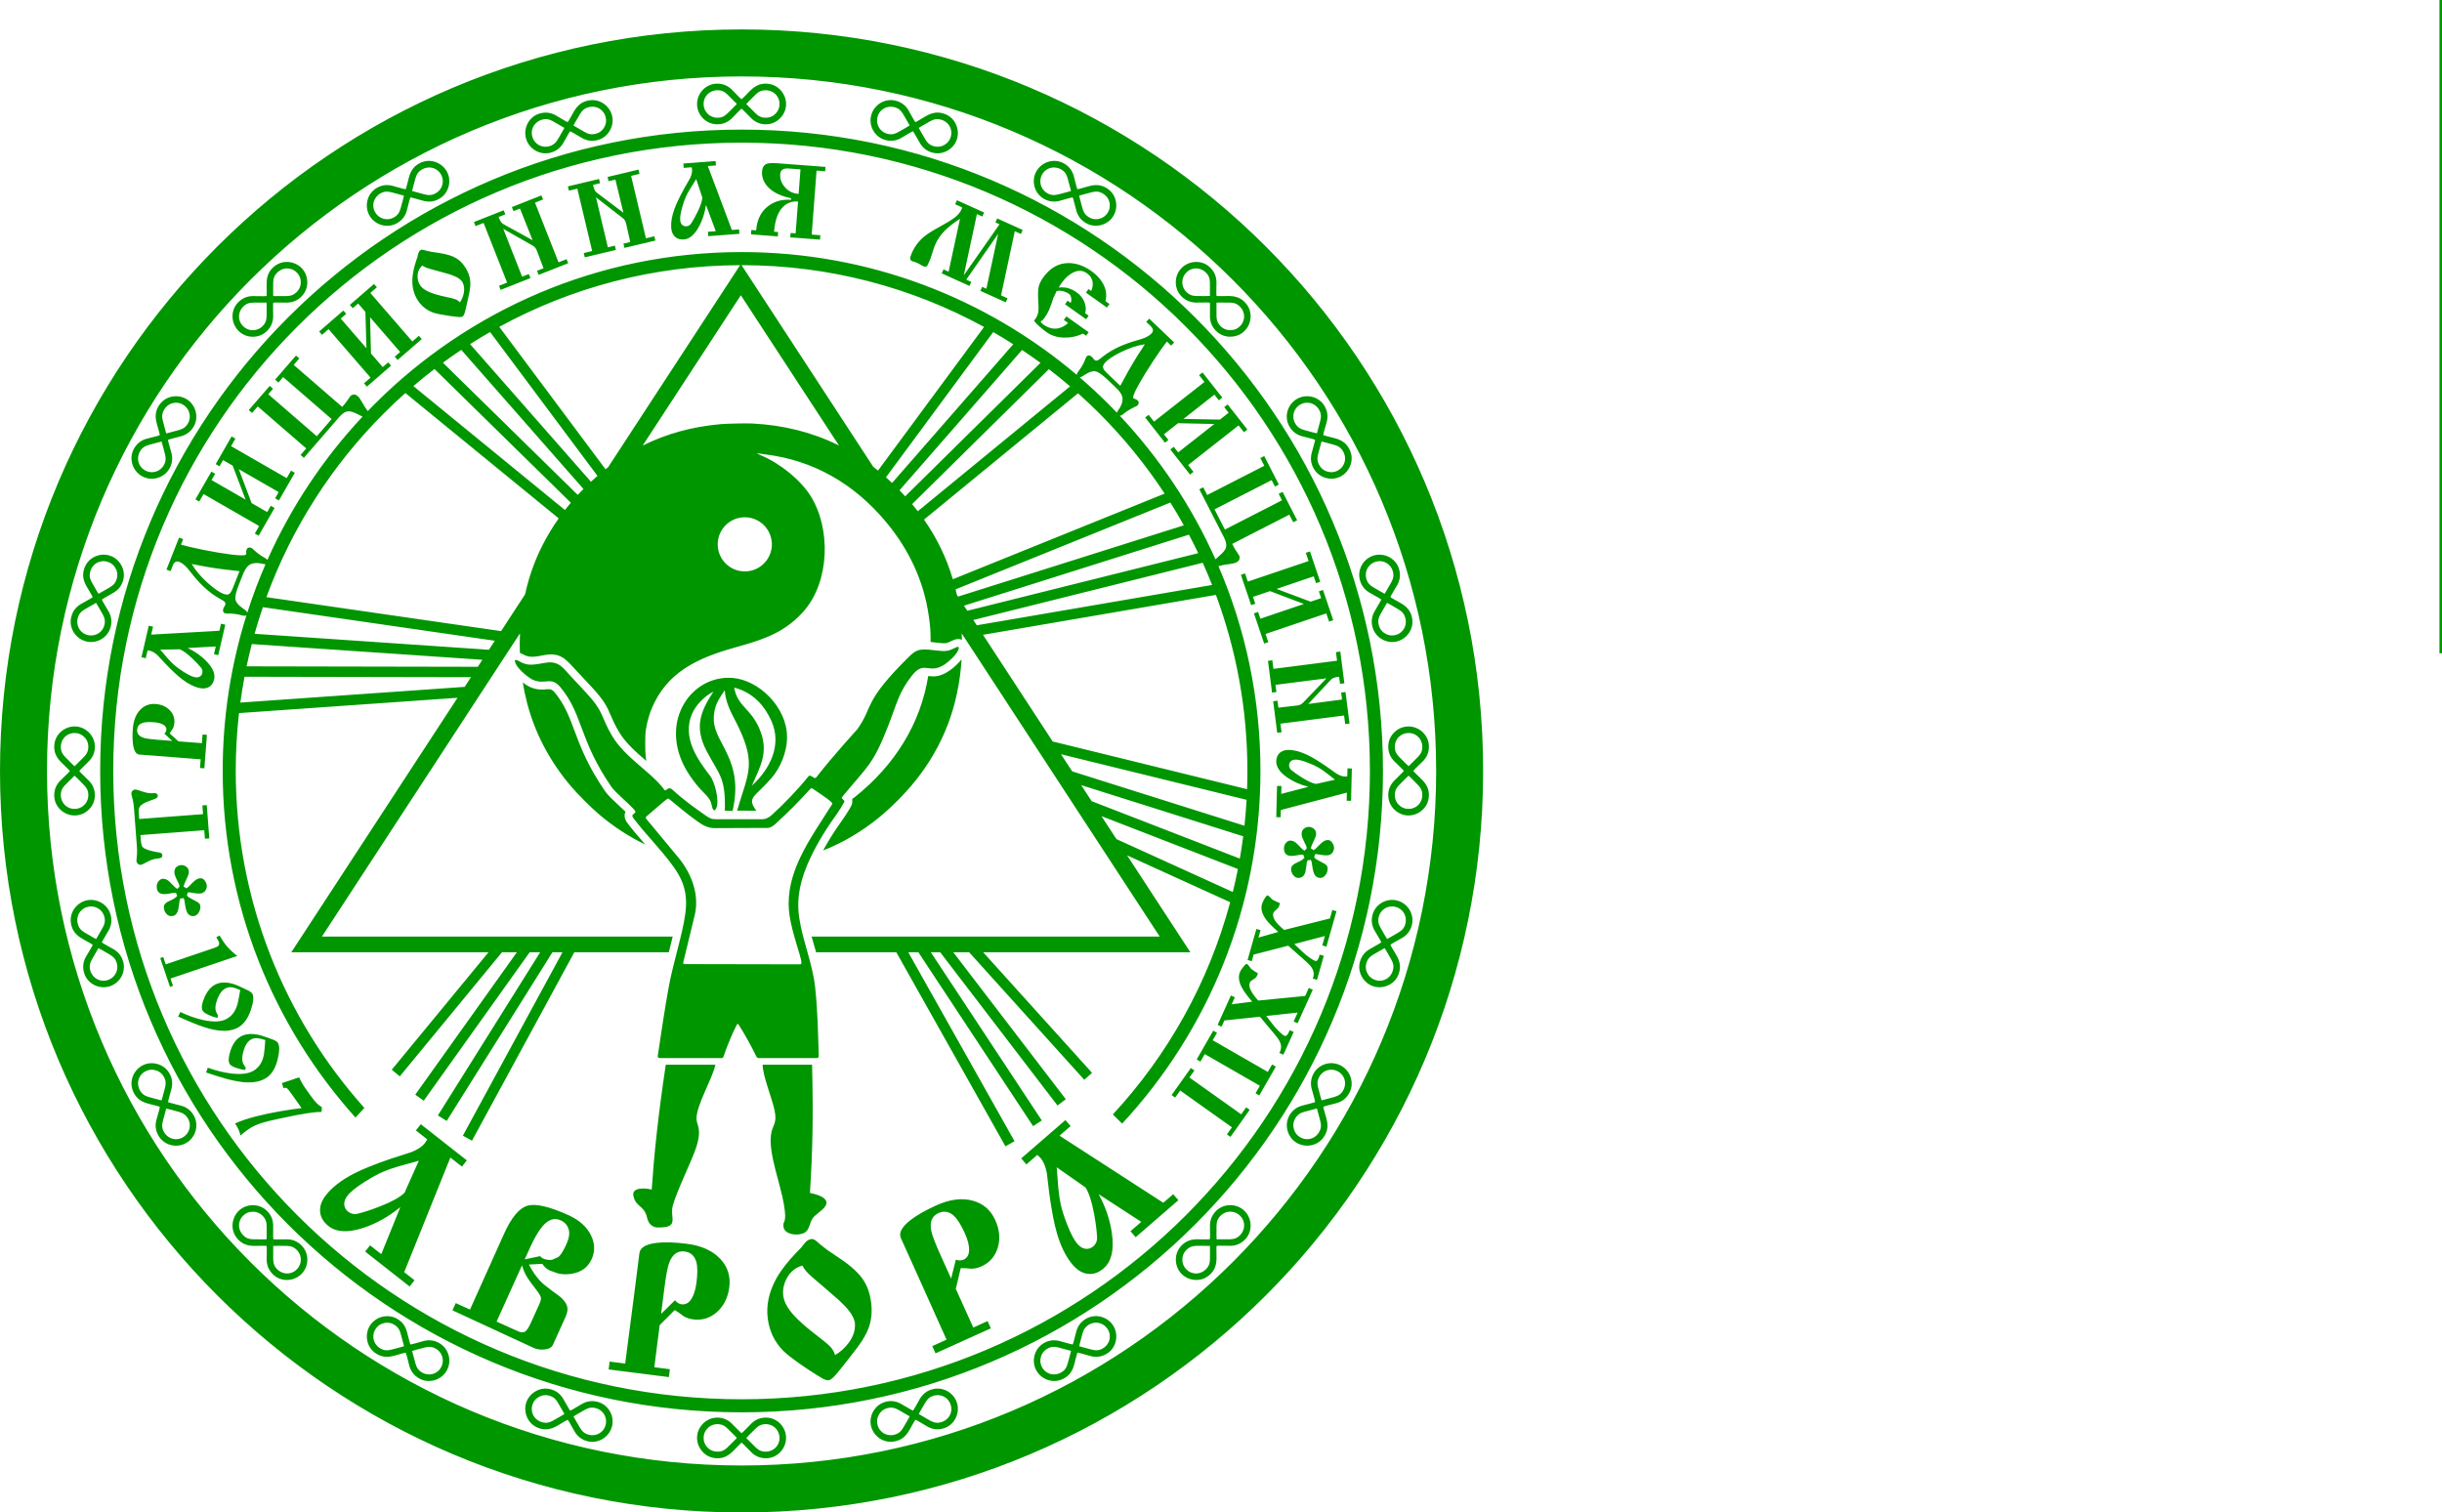 <?xml version="1.0" encoding="UTF-8"?>
<!DOCTYPE svg PUBLIC "-//W3C//DTD SVG 1.1//EN" "http://www.w3.org/Graphics/SVG/1.1/DTD/svg11.dtd">
<!-- Creator: CorelDRAW 2019 (64-Bit) -->
<svg xmlns="http://www.w3.org/2000/svg" xml:space="preserve" width="193.274mm" height="119.713mm" version="1.1" style="shape-rendering:geometricPrecision; text-rendering:geometricPrecision; image-rendering:optimizeQuality; fill-rule:evenodd; clip-rule:evenodd"
viewBox="0 0 12907.7 7994.98"
 xmlns:xlink="http://www.w3.org/1999/xlink">
 <defs>
  <style type="text/css">
   <![CDATA[
    .str0 {stroke:#009600;stroke-width:13.36;stroke-miterlimit:22.926}
    .fil1 {fill:none}
    .fil0 {fill:#009600;fill-rule:nonzero}
   ]]>
  </style>
 </defs>
 <g id="Слой_x0020_2">
  <path class="fil0" d="M3919.72 155.55c1082.4,0 2062.31,438.73 2771.65,1148.06 709.33,709.34 1148.06,1689.26 1148.06,2771.66 0,1082.4 -438.73,2062.31 -1148.06,2771.65 -709.34,709.33 -1689.25,1148.06 -2771.65,1148.06 -1082.4,0 -2062.32,-438.73 -2771.66,-1148.06 -709.33,-709.34 -1148.06,-1689.25 -1148.06,-2771.65 0,-1082.4 438.73,-2062.32 1148.06,-2771.66 709.34,-709.33 1689.26,-1148.06 2771.66,-1148.06zm306.8 4941.93l-608.35 -1.2c-7.09,-0.03 -7.76,-4.66 -6.59,-9.49 20.15,-83.1 40.32,-166.22 60.48,-249.33 24.96,-102.85 -12.74,-215.94 -87.47,-305.93l-167.33 -201.54c-3.58,-4.31 -5.46,-10.06 -0.89,-13.78 27.09,-22.09 82.99,-72.92 108.61,-92.1 6.13,-4.59 10.19,-1.84 12.7,0.18 32.35,26.01 90.51,76.28 149.72,118.16 20.04,14.18 49.89,35.2 90.98,35.04l261.35 -1.02c21.64,-0.09 33.07,2.62 60.62,-22.65 66.52,-61.01 121.91,-116.77 182.64,-183.38 3.82,-4.19 7.28,-4.9 11.36,-2.22 21.24,13.92 81.88,54.12 102.02,73.5 2.74,2.63 4.17,5.86 0.93,10.99 -56.51,89.95 -123.03,185.45 -168.07,281.06 -61.06,129.62 -67.73,227.02 -55.75,306.8 14.24,94.83 61.45,217.78 62.64,246.25 0.3,7.2 -0.7,10.65 -9.6,10.62zm-878.35 1225.07c14.44,61.42 56.49,47.38 72.07,113.57 5.43,26.95 21.93,47.88 49,52.03 81.08,3.64 87.75,-19.57 85.46,-48.33 -1.82,-22.95 -4.78,-44.52 1.25,-66.39 22.27,-80.82 101.29,-238.95 123.02,-305.56 33.13,-101.45 3.73,-118.28 2.6,-152.17 -2.38,-71.82 82.82,-209.59 99.76,-287.46l-262.31 0c-41.33,275.93 -61.97,477.36 -74.32,660.15 -27.78,-8.35 -108.27,-15.8 -96.54,34.15zm932.93 -16.56c14.15,-223.33 17.95,-394.91 11.4,-677.74l-261.42 0c0.42,59.28 48.97,174.17 62.82,240.01 15.89,75.57 -11.83,73.37 -18.99,133.08 -11.89,99.23 49.73,254.77 68.21,362.61 19.83,115.74 -9.12,81.4 -1.11,124.41 6.92,37.23 73.7,46.94 109.54,28.28 31.07,-16.18 25.12,-58.2 50.42,-84.6 20.78,-21.68 74.36,-50.9 65.47,-80.94 -7.89,-26.77 -55.18,-38.64 -86.35,-45.11zm-306.92 -2153.05c46.96,-106.65 92.02,-181.07 39.17,-302.66 -47.1,-108.34 -113.85,-114.34 -132.86,-215.71 104.28,26.56 163.6,102.04 196.81,176.02 58.15,129.49 -9.32,257.17 -103.12,342.36zm-188.36 119.27c19.51,-40.22 -10.69,-143.15 -31.15,-169.52 -66.12,-85.21 -149.26,-201.6 -98.11,-326.13 20.39,-49.65 67.35,-96.87 114.48,-120.72 -68.33,104.32 -103.44,187.43 -34.53,317.1 67.24,126.52 99.11,137.08 94.9,312.3l40.71 1.42c61.76,-266.81 -93.01,-353.88 -99.07,-477.41 -3.67,-74.84 28.01,-116.22 57.74,-160.64 3.66,45.13 16.34,85.89 48.93,147.51 127.49,240.98 74.53,285.74 16.56,488.81l101.28 0.48c-52.26,-72.61 -8.98,-69.1 80.94,-173.34 42.3,-49.04 82.14,-130.86 81.56,-217.57 -1.06,-157.45 -150.04,-301.34 -289.67,-311.14 -228.77,-16.06 -404.64,256.74 -220.56,521.89 56.93,81.98 82.1,88.45 102.66,124.34 8.9,15.54 9.25,33.67 14.55,45.19 6.58,14.36 13.2,8.92 18.78,-2.59zm-254.76 -103.52l-10.53 7.49c-6.07,4.31 -8.12,-0.22 -11.78,-5.14 -67.29,-90.13 -203.2,-165.16 -271.38,-278.02 -65.25,-108.02 -40.67,-125.33 -138.51,-230.46l-90.27 -97c-28.4,-30.52 -55.36,-74.26 -123.67,-62.38 -74.01,12.86 -96.54,17.27 -140.55,-7.79 -16.28,-9.28 -30,-12.96 -19.02,11.94 14.36,32.56 69.15,76.29 91.1,85.92 67.36,29.53 95.34,-21.47 146.59,40.49 119.3,144.26 96.78,275.43 268.91,525.9 20.62,30.01 100.24,94.79 123.29,124.23 3.59,4.58 4.94,8.95 0.95,12.5 -2.16,1.92 -6.9,6.09 -10.71,9.47 -5.28,4.7 -3.77,10.55 3.4,20.05 65.94,87.41 141.97,160.06 210.08,254.25 66.46,91.9 80.46,169.51 56.38,292.93 -23.55,120.77 -60.44,232.93 -80.7,344.74 -22.44,123.85 -39.01,237.74 -57.41,360.88 -1.7,11.37 1.78,14.45 11.81,14.45l322.88 0c8.69,0 10.43,-1.6 13.44,-11.03 14.79,-46.15 51.88,-133.72 68.33,-163.62 4.19,-7.63 6.77,-7.72 11.4,-0.77 28.56,42.88 76.57,131.92 91.78,165.1 4.09,8.94 8.2,10.32 16.4,10.32l303.3 0c9.09,0 11.45,-4.79 11.13,-14.91 -3.87,-120.01 -5.84,-240.63 -19.13,-359.92 -14.27,-127.91 -65.6,-244.69 -83.75,-364.69 -12.07,-79.81 -6.58,-165.02 41.8,-280.98 36.32,-87.04 93.97,-181.96 142.34,-249.43 31.26,-43.64 45.21,-68.5 52.48,-81.53 2.95,-5.29 1.4,-8.94 -1.26,-11.55 -2.82,-2.78 -6.3,-6.38 -7.49,-7.61 -2.26,-2.36 -5.67,-4.62 -0.16,-11.32 135.36,-164.19 160.58,-165.99 242.2,-374.39 46.68,-119.19 55.06,-175.65 125.66,-265.92 38.38,-49.09 62.07,-41.71 91.89,-38.37l-0.01 0.07c21.95,2.52 47.16,3.13 84.04,-22.54 21.91,-15.26 59.4,-49.33 68.91,-74.52 3.97,-10.53 3.59,-15.46 -0.64,-16.02 -2.44,-0.75 -6.54,0.39 -12.16,3.09 -42.98,20.66 -47.92,22.75 -121.36,13.82 -70.6,-8.59 -88.6,-2.11 -125.64,34.33 -246.14,242.2 -186.7,262.37 -274.11,384.37 -1.9,2.65 -120.81,131.35 -217.48,254.7 -0.98,1.25 -6.5,5.33 -12.49,0.77 -3.61,-2.74 -10.15,-6.85 -15.83,-9.34 -5.82,-2.56 -9,-1.72 -14.68,5.38 -53.87,67.19 -131.97,148.09 -192.59,202.46 -16.45,14.75 -34.56,21.38 -47.04,21.38l-244.68 0.02c-26.99,0 -36.01,-5.01 -61.02,-22.92 -43.52,-31.18 -99.01,-67.45 -172.19,-134.2 -7.15,-6.52 -16.96,-8.44 -22.26,-4.68zm3375.72 317.33c0,-5.3 -0.98,-10.36 -2.9,-15.17 -3.85,-7.73 -7.23,-14.6 -10.13,-20.63 -2.9,-6.02 -5.54,-11.93 -7.95,-17.72 -3.85,-8.67 -5.79,-16.63 -5.79,-23.87 0,-12.54 3.99,-21.95 11.94,-28.22 7.96,-6.26 16.76,-9.4 26.41,-9.4 9.15,0 17.84,3.26 26.05,9.77 8.19,6.5 12.28,15.79 12.28,27.85 0,4.82 -1.32,10.49 -3.97,17 -2.66,6.52 -5.91,13.87 -9.77,22.06 -3.87,8.21 -7.12,15.43 -9.78,21.7 -2.65,6.26 -3.97,11.82 -3.97,16.63 5.8,1.46 10.12,4.11 13.02,7.96 7.24,-3.37 13.75,-8.43 19.54,-15.18 12.05,-12.54 20.72,-20.98 26.03,-25.31 10.61,-8.69 20.74,-13.03 30.39,-13.03 9.63,0 17.59,4.82 23.87,14.46 6.27,9.64 9.4,18.58 9.4,26.77 0,10.61 -3.49,19.88 -10.49,27.84 -7,7.96 -16.77,11.94 -29.31,11.94 -10.61,0 -21.58,-1.08 -32.91,-3.25 -11.33,-2.18 -17.72,-3.26 -19.16,-3.26 -2.42,0 -6.04,0.48 -10.86,1.44 1.44,4.34 0.48,9.41 -2.9,15.19 3.38,3.86 7.24,7.24 11.58,10.25 8.68,4.83 16.88,9.4 24.59,13.74 14.95,7.35 24.6,13.26 28.94,17.84 4.34,4.71 6.5,10.61 6.5,17.84 0,12.66 -3.74,24.12 -11.22,34.25 -7.46,10.25 -16.75,15.31 -27.84,15.31 -13.98,0 -24.36,-6.51 -31.1,-19.65 -4.34,-8.8 -7.59,-20.5 -9.77,-34.97 -2.16,-14.58 -3.62,-23.98 -4.35,-28.08 -0.71,-4.11 -2.28,-8.45 -4.69,-12.8 -5.78,1.94 -11.08,2.42 -15.91,1.46 -2.9,4.81 -4.82,10.12 -5.78,15.9 -0.98,5.8 -1.44,10.38 -1.44,13.76 -2.9,21.7 -5.8,35.68 -8.69,41.95 -6.76,14.95 -17.85,22.43 -33.27,22.43 -10.61,0 -19.77,-4.82 -27.49,-14.47 -7.72,-9.65 -11.57,-20.98 -11.57,-34.01 0,-13.5 11.81,-25.07 35.45,-34.71 15.91,-6.75 27.72,-14.71 35.43,-23.86 -3.37,-5.8 -5.3,-10.86 -5.78,-15.2 -1.92,-0.48 -3.85,-0.71 -5.78,-0.71 -1.94,0 -3.38,0 -4.34,0 -4.82,0 -12.66,1.08 -23.51,3.26 -10.85,2.16 -20.62,3.25 -29.3,3.25 -26.51,0 -39.78,-13.26 -39.78,-39.79 0,-11.57 3.49,-21.33 10.49,-29.29 6.99,-7.95 14.59,-11.94 22.79,-11.94 8.69,0 17.36,2.9 26.05,8.69 4.34,2.89 10.36,8.43 18.07,16.63 7.73,8.2 13.63,14.24 17.73,18.09 4.09,3.86 8.8,7.23 14.1,10.13 2.89,-4.35 6.52,-7.96 10.86,-10.86zm-5958.35 201.85c0,-5.3 -0.96,-10.36 -2.89,-15.17 -3.86,-7.72 -7.24,-14.59 -10.14,-20.63 -2.89,-6.02 -5.54,-11.93 -7.95,-17.71 -3.86,-8.68 -5.8,-16.64 -5.8,-23.88 0,-12.54 3.98,-21.95 11.94,-28.22 7.95,-6.26 16.76,-9.4 26.4,-9.4 9.17,0 17.85,3.26 26.05,9.78 8.19,6.5 12.29,15.79 12.29,27.84 0,4.82 -1.32,10.49 -3.97,17 -2.65,6.51 -5.91,13.86 -9.76,22.06 -3.86,8.2 -7.12,15.43 -9.77,21.7 -2.65,6.27 -3.97,11.82 -3.97,16.63 5.78,1.46 10.12,4.11 13.02,7.96 7.23,-3.37 13.74,-8.43 19.53,-15.19 12.05,-12.54 20.74,-20.98 26.05,-25.32 10.6,-8.68 20.74,-13.02 30.39,-13.02 9.64,0 17.59,4.82 23.86,14.46 6.26,9.65 9.4,18.58 9.4,26.77 0,10.61 -3.49,19.89 -10.49,27.84 -6.99,7.96 -16.76,11.95 -29.3,11.95 -10.61,0 -21.58,-1.1 -32.9,-3.26 -11.34,-2.17 -17.73,-3.26 -19.17,-3.26 -2.4,0 -6.02,0.48 -10.86,1.44 1.46,4.35 0.49,9.42 -2.89,15.19 3.38,3.87 7.23,7.25 11.57,10.26 8.68,4.82 16.88,9.4 24.59,13.74 14.95,7.35 24.6,13.26 28.94,17.84 4.34,4.71 6.51,10.61 6.51,17.84 0,12.66 -3.75,24.12 -11.21,34.25 -7.48,10.24 -16.76,15.31 -27.86,15.31 -13.98,0 -24.35,-6.52 -31.1,-19.65 -4.33,-8.81 -7.59,-20.5 -9.76,-34.96 -2.17,-14.59 -3.61,-23.99 -4.34,-28.1 -0.73,-4.09 -2.28,-8.43 -4.7,-12.78 -5.79,1.94 -11.09,2.42 -15.91,1.46 -2.9,4.82 -4.83,10.12 -5.79,15.91 -0.96,5.8 -1.44,10.37 -1.44,13.75 -2.9,21.7 -5.78,35.68 -8.68,41.95 -6.75,14.95 -17.84,22.43 -33.28,22.43 -10.61,0 -19.76,-4.82 -27.48,-14.47 -7.71,-9.65 -11.57,-20.98 -11.57,-34 0,-13.5 11.81,-25.07 35.44,-34.72 15.91,-6.75 27.74,-14.71 35.45,-23.87 -3.39,-5.79 -5.31,-10.85 -5.79,-15.19 -1.92,-0.48 -3.86,-0.71 -5.78,-0.71 -1.94,0 -3.38,0 -4.34,0 -4.83,0 -12.66,1.08 -23.52,3.25 -10.84,2.17 -20.6,3.26 -29.29,3.26 -26.53,0 -39.79,-13.26 -39.79,-39.79 0,-11.57 3.51,-21.33 10.5,-29.29 6.99,-7.96 14.59,-11.95 22.77,-11.95 8.69,0 17.36,2.91 26.05,8.69 4.34,2.89 10.36,8.44 18.09,16.63 7.71,8.21 13.62,14.24 17.72,18.09 4.11,3.87 8.81,7.23 14.12,10.13 2.89,-4.34 6.5,-7.96 10.84,-10.86zm131.33 -299.34l-337.5 25.67 1.76 23.12c1.66,21.96 5.23,35.63 10.67,41.03 9.98,10.09 34.75,18.67 74.23,25.75 10.09,1.56 15.59,2.49 16.38,2.82 7.83,2.11 12.03,6.44 12.54,13 0.52,6.93 -1.36,11.53 -5.65,13.79 -4.28,2.27 -10.28,3.69 -17.99,4.28 -15.41,1.16 -31.14,5.66 -47.22,13.47 -4.5,1.89 -12.89,6.2 -25.17,12.96 -8.17,4.49 -14.2,6.89 -18.05,7.18 -5.39,0.41 -10.38,-1.34 -14.93,-5.26 -4.57,-3.91 -7.15,-9.72 -7.73,-17.42 1.16,-10.18 2.15,-21.4 2.97,-33.66 0.8,-12.27 0.64,-25.92 -0.5,-40.95l-1.5 -19.64 -12.4 -162.97 -1.49 -19.65c-1.28,-16.95 -3.21,-30.75 -5.75,-41.41 -2.56,-10.66 -5.22,-21.3 -7.95,-31.94 -0.59,-7.7 1.17,-13.76 5.3,-18.13 4.12,-4.38 8.68,-6.77 13.69,-7.15 4.25,-0.32 12.13,1.5 23.67,5.46 11.53,3.96 18.9,6.4 22.06,7.33 7.94,2.49 16.22,4.37 24.84,5.66 8.63,1.28 16.6,1.65 23.91,1.1 7.73,-0.59 12.75,-0.59 15.11,0.01 6.74,1.81 10.38,6.38 10.93,13.7 0.51,6.54 -4.51,11.97 -14.94,16.24 -3,1.4 -12.52,4.84 -28.67,10.32 -25.58,8.92 -42.37,18.73 -50.46,29.43 -5.55,7.39 -7.82,18.22 -6.74,32.47l0.79 10.4 1.8 23.7 337.5 -25.67 -3.5 -46.23 23.11 -1.76 13.4 176.26 -23.12 1.76 -3.42 -45.08zm-181.23 827.96l-51.5 -152.2 15.77 -5.34 13.05 38.59 252.8 -85.52c12.68,-4.29 20.88,-8.08 24.62,-11.35 5.54,-5.12 6.73,-12.39 3.53,-21.81 -0.48,-1.43 -2.28,-4.96 -5.4,-10.59 -3.1,-5.6 -5.88,-10.23 -8.31,-13.84l17.38 -9.51c12.93,22.69 25.93,41.71 38.82,57.13 14.71,17.24 32.99,34.27 54.94,51.09l-352.99 119.44 13.06 38.59 -15.77 5.33zm42.94 157.16l11.73 -24.21c41.2,19.59 81.39,33.76 120.61,42.48 50.25,10.87 89.16,10.06 116.7,-2.38 32.68,-14.77 54.5,-42.68 65.34,-83.71 3.01,-11.01 7.63,-35.14 13.88,-72.39 -16.32,-7.32 -29.76,-11.95 -40.3,-13.9 -12.77,-2.21 -24.19,-1.02 -34.29,3.54 -19.19,8.68 -34.53,27.88 -46.05,57.66 -11.53,29.78 -13.5,53.03 -5.94,69.76 3.79,8.37 6.9,13.88 9.38,16.56l-3.35 13.47c-13.26,-2.4 -28.32,-7.35 -45.15,-14.87 -19.01,-8.62 -30.34,-16.93 -33.95,-24.94 -6.63,-14.65 -2.99,-37.72 10.92,-69.19 15.4,-34.67 35.64,-57.68 60.75,-69.03 23.72,-10.73 52.01,-11.76 84.88,-3.11 15.75,4.22 35.22,12.01 58.42,23.35 14.81,6.74 25.3,11.86 31.51,15.35 9.71,5.69 15.82,11.31 18.35,16.9 7.57,16.73 4.21,45.54 -10.05,86.43 -16.6,47.8 -41.63,79.28 -75.01,94.38 -26.49,11.97 -58.15,15.78 -94.96,11.44 -29.33,-3.56 -64.91,-13.07 -106.77,-28.58 -22.27,-8.41 -57.82,-23.4 -106.63,-45.01zm147.61 295.55l9.34 -25.22c42.9,15.48 84.28,25.69 124.15,30.56 51.09,5.93 89.73,1.37 115.92,-13.71 31.1,-17.87 50.1,-47.77 56.91,-89.64 1.92,-11.25 4.17,-35.72 6.79,-73.42 -16.96,-5.69 -30.78,-9 -41.47,-9.92 -12.9,-0.96 -24.18,1.33 -33.79,6.86 -18.25,10.49 -31.66,31.1 -40.23,61.85 -8.58,30.75 -8.29,54.08 0.86,70.01 4.58,7.96 8.21,13.14 10.95,15.56l-2.04 13.74c-13.42,-1.11 -28.88,-4.58 -46.38,-10.41 -19.75,-6.74 -31.83,-13.92 -36.21,-21.53 -8.01,-13.94 -6.63,-37.25 4.15,-69.93 11.95,-36 29.87,-60.86 53.75,-74.59 22.57,-12.96 50.61,-16.75 84.18,-11.33 16.1,2.66 36.23,8.52 60.41,17.56 15.39,5.27 26.34,9.35 32.84,12.23 10.21,4.71 16.84,9.72 19.9,15.04 9.15,15.91 8.62,44.91 -1.62,86.99 -11.87,49.19 -33.73,82.95 -65.49,101.21 -25.2,14.5 -56.35,21.37 -93.4,20.6 -29.54,-0.67 -65.87,-6.7 -109.04,-18.06 -22.99,-6.21 -59.83,-17.69 -110.51,-34.45zm612.53 183.79l-2.14 24.75c-20.27,-0.14 -44.44,2.02 -72.33,6.38 -35.18,5.29 -83.19,14.55 -143.91,27.68 -48.65,10.16 -81.76,18.23 -99.2,24.06 -29.73,9.86 -52.65,20.53 -68.85,32.07l-12.17 8.65c-4.37,3.09 -9.41,6.91 -14.95,11.32 -5.54,4.42 -11.1,9.3 -16.68,14.67 -3.2,-12.74 -6.99,-24.01 -11.44,-33.75 -4.47,-9.74 -10.38,-19.71 -17.72,-30.02 30.37,-14.08 68.05,-26.79 113.04,-38.11 37.29,-9.62 80.39,-18.67 129.28,-27.15 35.06,-6.15 71.63,-11.49 109.71,-16.05l-5.98 -8.41 -51.21 -72.03c-8.88,-12.47 -15.55,-20.53 -20,-24.17 -4.47,-3.63 -10.8,-3.95 -18.99,-0.93l-7.81 -26.83 57.09 -18.75c9.66,-3.59 16,-5.88 19.06,-6.86 3.05,-1.01 8.15,-2.4 15.31,-4.22 8.89,20.44 19.88,39.85 32.97,58.25l24.62 34.61c14.62,20.58 26.18,35.02 34.65,43.3 8.47,8.29 17.69,15.47 27.65,21.54zm556.92 169.9l-60.19 -47.32 25.92 -32.98 243.27 191.16 -25.92 32.99 -61.02 -47.96 -244.04 605.88 54.44 42.78 -25.93 32.98 -235.02 -184.68 25.92 -32.99 59.38 46.66 100.86 -248.87c-60.6,49.97 -125.2,86.35 -194.02,109.42 -81.77,27.11 -143.49,24.17 -185.27,-8.66 -25.29,-19.86 -40.01,-43 -44.16,-69.4 -4.76,-31.29 5.29,-62.74 30.35,-94.63 32.72,-41.65 81.48,-79.37 146.05,-112.87 49.24,-25.33 116.1,-52.15 200.81,-80.72 34.41,-10.98 68.93,-22.09 103.46,-33.21 33.29,-12.95 57.62,-29.19 73.16,-48.98 3.03,-3.85 7.02,-10.05 11.95,-18.6zm-420.93 296.33c-13.4,17.04 -19.32,33.07 -17.99,48.33 1.33,15.29 8.04,27.68 20.15,37.19 14.84,11.66 31.47,15.39 49.87,11.19 35.2,-8.58 75.45,-21.86 120.49,-39.59 61.81,-24.35 104.41,-47.99 127.91,-71.11l75.77 -169.42c-36.6,10.35 -72.88,20.32 -109.04,30.13 -31.15,9.09 -57.66,18.49 -79.43,28.08 -26.43,11.02 -59.14,28.87 -97.92,53.32 -44.42,28.23 -74.28,52.11 -89.83,71.89zm646.74 603.1l180.06 -400.84c38.88,-86.01 79.97,-135.34 123.28,-147.99 43.32,-12.64 115.63,3.94 216.92,49.73 57.99,26.21 98.03,62.34 120.11,108.58 20.04,42.23 21.02,83.35 2.8,123.65 -19.36,42.84 -53.65,68.58 -102.83,77.24 -37.3,6.14 -69.02,3.32 -95.13,-8.49 -4.75,-1.38 -9.74,-3.06 -14.98,-5.05 -5.24,-1.98 -8.83,-3.41 -10.73,-4.28 -13.37,-6.04 -25.88,-17.44 -37.48,-34.2l-70.73 3.71c17.6,34.03 37.51,62.99 59.71,86.84 7.19,7.86 17.16,16.78 29.92,26.76 12.76,9.99 25.74,19.89 38.95,29.69 25.44,18.41 39.47,28.97 42.07,31.68 22.09,20.73 33.21,41.1 33.37,61.12 0.13,11.57 -3.96,26.59 -12.33,45.07l-50.54 111.81 -13.82 30.59c-6.34,14.01 -20.5,22.39 -42.44,25.13 -21.96,2.74 -42.01,0 -59.85,-8.07l-429.1 -198.59 17.27 -38.22 75.51 34.12zm140.47 63.52l112.45 50.83c15.45,6.98 27.69,7.91 37.04,2.93 9.18,-5.06 19.55,-20.32 31.07,-45.81l46.23 -102.25c6.04,-13.38 8.52,-23.96 7.44,-31.74 -1.09,-7.77 -8.73,-21.01 -22.74,-39.63 -23.9,-30.74 -39.92,-52.58 -47.94,-65.41 -13.16,-20.53 -22.79,-42.53 -29.18,-66.13l-134.36 297.21zm148.63 -328.76l81.78 -17.12c3.81,5.56 8.82,9.76 15.19,12.65 8.93,4.02 18.57,6.46 28.61,7.15 10.19,0.78 17.06,0.43 20.78,-0.96 19.13,-8.41 29.91,-13.14 32.05,-14.47 12.49,-10.66 26.48,-33.1 42.11,-67.68 14.47,-32 18.27,-58.66 11.33,-79.83 -6.83,-21.32 -20.82,-36.66 -41.85,-46.17 -33.13,-14.98 -65.11,-4.49 -95.92,31.45 -20.67,23.65 -43.53,63.19 -68.59,118.61 -4.61,10.2 -9,19.92 -13.18,29.15 -4.18,9.23 -8.29,18.33 -12.31,27.23zm713.41 347.59l-28.29 222.65 82.19 10.43 -5.28 41.62 -318.37 -40.47 5.3 -41.61 82.19 10.45 47.04 -361.93 28.16 -221.6c3.71,-29.12 33.5,-47.19 89.36,-54.18 42.94,-5.11 96.66,-3.57 161.16,4.62 77.69,9.87 136.98,36.79 177.92,80.76 38.41,41.53 53.96,91.07 46.65,148.64 -6.96,54.79 -28.54,98.39 -64.55,130.82 -36.18,32.4 -78.03,45.59 -125.7,39.52 -19.43,-2.46 -36.51,-8.15 -51.58,-17.11 -11.61,-8.54 -20.3,-14.93 -26.11,-19.19l-20.34 -13.16 -79.74 79.74zm7.54 -59.3l73.3 -72.1c10.91,12.68 22.33,19.75 33.95,21.24 21.5,2.72 38.88,-6.52 52.49,-27.69 13.45,-21.19 22.59,-50.16 27.27,-86.93 6.17,-48.56 5.86,-84.9 -0.76,-108.99 -9.22,-32.88 -29.96,-51.38 -62.38,-55.5 -37.28,-4.74 -64.29,15.09 -81.03,59.48 -8.46,22.19 -17.09,67.95 -25.91,137.32l-16.93 133.18zm795.8 -395.83c6.93,-0.89 15.52,2.96 25.77,11.53 6.44,6.22 13.18,12.05 20.21,17.52 17.28,14 29.99,23.86 38.13,29.68 8.11,5.66 30.29,20.64 66.5,44.95 60.88,40.9 102.91,80.49 126.06,118.42 19.49,31.36 32.03,69.06 37.58,112.75 5.91,46.48 2.24,89.75 -11.03,129.5 -11.29,33.15 -31.86,69.44 -61.74,108.99 -29.88,39.4 -60.35,78.33 -91.38,116.99 -27.84,35.96 -48.03,54.72 -60.5,56.32 -7.63,0.96 -17.86,-1.96 -30.72,-8.79 -12.84,-6.82 -39.24,-23.2 -79.22,-49.31 -66.25,-44.44 -109.9,-77.31 -130.95,-98.77 -45.45,-47.08 -72.37,-103.56 -80.76,-169.64 -8.91,-70.04 6.1,-140.5 45.05,-211.17 23.5,-42.47 59.22,-88.58 107.14,-138.54 10.65,-10.53 17.99,-17.97 22.01,-22.37 4.02,-4.38 9.03,-10.65 15.05,-18.83 6,-8.15 12.21,-14.77 18.63,-19.81 6.39,-5.04 14.46,-8.17 24.17,-9.4zm-48.75 140.46c-34.75,9.34 -61.38,29.99 -79.87,61.95 -18.49,31.95 -25.63,64.57 -21.39,97.87 3.87,30.51 21.07,63.21 51.58,98.11 28,31.68 70.08,68.96 126.29,111.87 35.09,26.54 58.74,46.27 70.94,59.17 12.23,12.9 20.42,27.54 24.61,43.92 27.64,-15.51 51.83,-37.25 72.59,-65.27 20.75,-28 31.7,-56.89 32.86,-86.63 0.51,-7.12 0.49,-12.74 -0.03,-16.91 -0.53,-4.17 -1.94,-9.62 -4.21,-16.39 -8.55,-28.51 -34.39,-62.58 -77.48,-102.21 -34.05,-29.5 -59.81,-51.95 -77.27,-67.35 -43.44,-36.77 -66.38,-56.41 -68.81,-58.92 -25.36,-22.15 -41.97,-41.89 -49.81,-59.21zm810.66 122.98l92.46 204.52 75.48 -34.14 17.28 38.22 -292.42 132.21 -17.28 -38.22 75.49 -34.13 -149.39 -333 -92.03 -203.54c-12.1,-26.76 3.83,-57.74 47.76,-92.95 33.91,-26.85 80.49,-53.65 139.73,-80.44 71.36,-32.26 135.97,-40.38 193.86,-24.34 54.48,15.27 93.67,49.35 117.59,102.23 22.75,50.33 27.19,98.76 13.48,145.25 -13.87,46.55 -42.62,79.69 -86.43,99.49 -17.84,8.07 -35.36,12.15 -52.9,12.42 -14.35,-1.19 -25.11,-2.08 -32.28,-2.66l-24.23 -0.57 -26.18 109.67zm-24.64 -54.47l24.71 -99.8c15.91,5.08 29.37,5.15 40.04,0.32 19.76,-8.93 29.72,-25.91 30.23,-51.08 0.36,-25.1 -7.02,-54.57 -22.28,-88.34 -20.16,-44.6 -39.44,-75.39 -57.73,-92.46 -25.06,-23.19 -52.41,-28.09 -82.19,-14.63 -34.23,15.49 -46.88,46.52 -37.9,93.11 4.41,23.32 21.02,66.83 49.82,130.54l55.3 122.32zm455.56 -653.61l-57.86 50.13 -27.46 -31.71 233.85 -202.57 27.46 31.71 -58.65 50.8 548.54 354.58 52.33 -45.31 27.46 31.7 -225.93 195.7 -27.45 -31.71 57.07 -49.43 -225.2 -146.26c37.55,68.99 61.02,139.31 70.6,211.25 11.11,85.44 -3.49,145.48 -43.65,180.26 -24.32,21.06 -49.81,31.13 -76.52,30.21 -31.63,-1.28 -60.61,-17.12 -87.15,-47.76 -34.68,-40.04 -62.47,-95.06 -83.12,-164.82 -15.52,-53.16 -29.15,-123.91 -41.15,-212.49 -4.24,-35.88 -8.6,-71.87 -12.96,-107.88 -6.4,-35.15 -17.72,-62.12 -34.21,-81.14 -3.21,-3.7 -8.54,-8.78 -16.01,-15.26zm211.08 469.52c14.19,16.38 28.8,25.23 44.04,26.83 15.25,1.59 28.68,-2.65 40.32,-12.73 14.28,-12.36 21.1,-27.98 20.46,-46.86 -1.74,-36.19 -7.15,-78.21 -16,-125.82 -12.17,-65.3 -27.31,-111.62 -45.53,-139.07l-151.97 -106.55c3.22,37.89 6.13,75.39 8.88,112.77 3.03,32.31 7.22,60.13 12.5,83.31 5.8,28.04 17.12,63.55 33.78,106.26 19.29,48.96 37.05,82.83 53.53,101.85zm817.56 -615.37l-273.61 -194.57 -26.59 37.42 -18.72 -13.3 101.77 -143.12 18.7 13.3 -26.27 36.95 273.61 194.54 26.27 -36.94 18.71 13.3 -101.76 143.11 -18.71 -13.3 26.6 -37.41zm147.47 -219.75l-291.04 -167.35 -22.88 39.79 -19.9 -11.44 87.53 -152.24 19.9 11.45 -22.6 39.3 291.07 167.36 22.59 -39.3 19.9 11.43 -87.53 152.25 -19.9 -11.44 22.87 -39.8zm-8.8 -450.28l248.45 -24.36 19.16 -42.35 20.91 9.46 -80.14 177.28 -20.92 -9.46 21.27 -47.07 -166.12 18.01 42.14 54c5.81,7.58 14.85,17.32 27.21,29.22 12.41,11.79 21.33,18.99 26.91,21.5 4.19,1.88 8.13,1.05 12.01,-2.44 3.9,-3.49 7.25,-8.37 10.09,-14.66 2.53,-5.56 4.42,-9.76 5.68,-12.54l20.91 9.45 -54.37 120.28 -21.44 -9.7c1.93,-3.32 3.21,-5.68 3.84,-7.08 8.03,-17.78 7.24,-35.99 -2.31,-54.57 -5.67,-11.39 -20.46,-30.89 -44.32,-58.47l-11.47 -13.38 -48.23 -57.7 -187.76 19.67 -14.91 32.95 -20.91 -9.45 70.22 -155.33 20.91 9.46 -16.79 37.13 108.37 -14c-26.19,-30.31 -44.38,-55.12 -54.54,-74.41 -17,-32.04 -20.24,-59.75 -9.67,-83.11 3.79,-8.36 10.05,-17.81 18.8,-28.35 8.75,-10.53 14.87,-15 18.35,-13.42 1.41,0.63 4.34,3.64 8.84,9.04 4.49,5.38 8.75,11.09 12.73,17.1l24.04 16.52c4.34,1.54 8.29,3.96 11.84,7.25 -0.48,1.05 -1.42,3.35 -2.81,6.91 -1.4,3.57 -2.42,6.05 -3.05,7.44 -2.69,5.92 -8.88,11.73 -18.59,17.42 -9.71,5.68 -15.51,10.62 -17.4,14.81 -4.41,9.76 -4.31,21.14 0.31,34.15 5.76,16.04 20.03,36.98 42.78,62.8zm137.01 -373.22l242.15 -60.7 12.7 -44.73 22.07 6.28 -53.13 187.14 -22.09 -6.26 14.11 -49.69 -161.65 42.29 49.63 47.2c6.87,6.63 17.23,14.94 31.21,24.88 14.02,9.83 23.91,15.63 29.8,17.3 4.41,1.26 8.19,-0.16 11.52,-4.18 3.33,-4.02 5.94,-9.35 7.82,-15.97 1.67,-5.89 2.94,-10.32 3.77,-13.25l22.08 6.28 -36.04 126.96 -22.64 -6.43c1.4,-3.57 2.33,-6.09 2.75,-7.56 5.33,-18.77 1.85,-36.66 -10.33,-53.64 -7.29,-10.43 -24.8,-27.53 -52.46,-51.29l-13.32 -11.55 -56.22 -49.95 -182.8 47.12 -9.87 34.79 -22.09 -6.28 46.55 -163.96 22.09 6.27 -11.13 39.2 105.11 -29.81c-30.36,-26.13 -52.01,-47.98 -64.91,-65.56 -21.54,-29.19 -28.82,-56.11 -21.81,-80.78 2.5,-8.82 7.32,-19.09 14.41,-30.79 7.11,-11.71 12.5,-17.05 16.18,-16 1.48,0.42 4.82,2.97 10.06,7.64 5.24,4.66 10.29,9.67 15.11,15.03l26.19 12.82c4.53,0.87 8.8,2.69 12.8,5.4 -0.32,1.12 -0.9,3.53 -1.76,7.26 -0.87,3.73 -1.51,6.34 -1.92,7.81 -1.79,6.26 -7.05,12.92 -15.83,19.98 -8.76,7.07 -13.77,12.8 -15.01,17.21 -2.93,10.3 -1.15,21.55 5.33,33.73 8.07,15.02 25.25,33.63 51.57,55.81zm224 -1329.99l-269.52 34.38 4.86 37.94 -22.99 2.95 -21.51 -167.86 22.98 -2.95 5.84 45.4 336.31 -43.12 -5.84 -45.41 22.99 -2.94 21.53 167.85 -23.01 2.94 -4.85 -37.93c-31.42,4.35 -35.04,7.15 -49.11,22.19l-113.87 121.97 178.45 -23.43 -4.71 -36.8 22.99 -2.95 21.38 166.7 -23.01 2.97 -5.81 -45.43 -336.31 43.13 5.81 45.41 -22.98 2.95 -21.38 -166.71 23.01 -2.95 4.7 36.79 99.14 -11.55c11.65,-1.33 21.48,-4.92 31.26,-15.09l123.63 -128.47zm-3861.12 -2542.77l62.68 264.38 37.22 -8.84 5.37 22.55 -164.66 39.14 -5.35 -22.55 44.54 -10.59 -78.45 -329.86 -44.54 10.59 -5.36 -22.54 164.64 -39.16 5.36 22.57 -37.21 8.84c7.66,30.78 10.81,34.09 27.26,46.48l133.32 100.34 -42.17 -174.97 -36.08 8.59 -5.37 -22.55 163.52 -38.89 5.36 22.57 -44.54 10.59 78.44 329.86 44.55 -10.59 5.36 22.55 -163.51 38.89 -5.36 -22.57 36.06 -8.57 -21.95 -97.37c-2.57,-11.43 -7.16,-20.84 -18.31,-29.5l-140.83 -109.36zm-490 166.75l99.52 252.83 35.58 -14.03 8.5 21.57 -157.44 62.07 -8.5 -21.56 42.59 -16.8 -124.37 -315.42 -42.6 16.79 -8.5 -21.55 157.42 -62.08 8.52 21.56 -35.58 14.03c11.93,29.37 15.52,32.21 33.57,42.14l146.18 80.44 -66.54 -167.24 -34.51 13.61 -8.49 -21.56 156.36 -61.66 8.5 21.56 -42.6 16.8 124.39 315.42 42.6 -16.8 8.49 21.58 -156.36 61.65 -8.5 -21.56 34.51 -13.61 -35.53 -93.28c-4.16,-10.95 -10.03,-19.61 -22.29,-26.6l-154.92 -88.3zm-1716.79 2709.12l123.68 9.41 3.47 -45.66 23.11 1.77 -13.44 176.83 -23.12 -1.76 3.48 -45.66 -201.07 -15.86 -123.1 -9.37c-16.18,-1.23 -26.97,-17.16 -32.4,-47.79 -4.03,-23.57 -4.67,-53.26 -1.95,-89.09 3.28,-43.14 16.5,-76.63 39.6,-100.45 21.86,-22.35 48.77,-32.32 80.74,-29.89 30.44,2.3 55.12,13 74,31.98 18.9,19.07 27.35,41.8 25.32,68.28 -0.81,10.79 -3.48,20.38 -8,28.94 -4.39,6.64 -7.67,11.63 -9.86,14.95l-6.7 11.6 46.23 41.77zm-32.94 -2.5l-41.83 -38.44c6.68,-6.37 10.28,-12.87 10.76,-19.33 0.91,-11.94 -4.66,-21.27 -16.74,-28.2 -12.07,-6.83 -28.31,-11.07 -48.74,-12.61 -26.96,-2.05 -47.01,-0.86 -60.12,3.47 -17.9,6 -27.53,17.97 -28.9,35.98 -1.58,20.7 10.12,35.06 35.09,43.06 12.48,4.06 37.99,7.54 76.52,10.47l73.96 5.62zm-130.58 -478.22l-9.52 41.23 -22.58 -5.22 38.44 -166.59 22.59 5.21 -9.65 41.79 360.4 -20.32 8.6 -37.29 22.59 5.22 -37.15 160.95 -22.59 -5.22 9.39 -40.65 -148.19 8.03c39.24,18.57 72.62,42.33 100.32,71.33 32.78,34.53 45.81,66.09 39.21,94.7 -3.99,17.32 -12.1,30.13 -24.32,38.41 -14.53,9.73 -32.64,12.09 -54.47,7.05 -28.51,-6.57 -58.84,-22.11 -90.78,-46.52 -24.24,-18.68 -53.37,-45.83 -87.57,-81.49 -13.58,-14.62 -27.24,-29.27 -40.91,-43.93 -14.31,-13.61 -28.14,-21.96 -41.7,-25.08 -2.63,-0.61 -6.68,-1.16 -12.11,-1.62zm247.13 140.91c11.67,2.7 21.08,1.9 28.41,-2.36 7.33,-4.25 11.94,-10.54 13.86,-18.81 2.34,-10.17 0.31,-19.36 -6.12,-27.59 -12.56,-15.58 -28.66,-32.58 -48.12,-50.95 -26.71,-25.2 -48.55,-40.95 -65.64,-47.27l-102.55 1.92c13.79,15.86 27.29,31.67 40.7,47.45 11.87,13.44 22.8,24.5 32.71,33.13 11.72,10.63 28.34,22.8 49.67,36.44 24.56,15.59 43.52,24.92 57.07,28.04zm-80.5 -737.48l21.56 8.5 -11.47 29.1c26.87,7.69 67.33,17 121.27,27.9 53.97,10.89 102.38,18.98 145.26,24.24 49.2,6.12 75.17,5.57 78.01,-1.62 0.83,-2.16 0.83,-5.28 -0.06,-9.37 -0.88,-4.08 0.03,-9.54 2.74,-16.37 1.84,-4.67 4.98,-7.69 9.46,-9.03 4.49,-1.36 9.06,-1.12 13.73,0.73 2.52,1 4.47,2.08 5.88,3.25 1.4,1.19 5.98,5.38 13.73,12.59 7.75,7.21 18.64,15.65 32.67,25.34 17.21,10.12 26.28,15.56 27.21,16.35 2.93,2.39 5.12,4.82 6.58,7.27 125.06,-280.8 295.91,-536.7 503.08,-758.22l-23.7 -11.69c-20.76,-10.83 -36.76,-16.26 -47.99,-16.27 -16.73,-0.17 -33.3,9.22 -49.76,28.22l-188.6 217.72 -17.52 -15.18 29.98 -34.6 -256.27 -222.01 -29.98 34.61 -17.52 -15.17 110.8 -127.93 17.53 15.19 -25.06 28.9 256.29 222 78.54 -90.68 -256.26 -222 -25.04 28.91 -17.54 -15.18 110.45 -127.46 17.5 15.17 -29.6 34.17 256.27 222 12.14 -14.02c5.82,-6.71 11.95,-14.97 18.36,-24.74 6.43,-9.77 10.65,-15.83 12.67,-18.16 3.55,-4.09 8.15,-6.75 13.82,-7.97 8.35,-1.97 16.76,0.71 25.23,8.05 4.09,3.55 7.73,7.73 10.97,12.57 3.23,4.85 7.32,11.45 12.32,19.86 7.55,13.71 14.46,25.06 20.72,34.05 3.17,4.56 6.19,8.68 9.09,12.34 12.01,-12.46 24.08,-24.84 36.31,-37.07 496.32,-496.31 1182,-803.3 1939.36,-803.3 675.37,0 1293.72,244.13 1771.62,648.92 0.07,-2.01 0.55,-4.19 1.47,-6.55 1.03,-2.75 4.39,-7.94 10.08,-15.61 5.7,-7.65 11.64,-16.68 17.82,-27.07 6.16,-10.4 10.92,-20.42 14.24,-30.07 1.81,-4.13 3.37,-7.73 4.66,-10.77 1.3,-3.04 3.01,-5.66 5.15,-7.91 3.99,-4.19 8.54,-5.6 13.63,-4.21 5.08,1.38 9.45,3.81 13.08,7.28 1.95,1.86 4.21,4.53 6.75,8.03 2.54,3.49 4.65,6.04 6.34,7.64 5.58,5.33 12.56,5.58 20.91,0.73 3.25,-1.72 10.63,-7.22 22.16,-16.51 26.01,-21.12 57.12,-39.78 93.37,-55.94 25.95,-11.55 55.36,-21.95 88.2,-31.2 17.38,-4.79 30.95,-9.22 40.69,-13.28 15.96,-6.66 28.2,-14.47 36.74,-23.41 6.14,-6.42 8.5,-12.98 7.12,-19.65 -1.39,-6.66 -5.86,-13.59 -13.41,-20.78l-21.81 -20.8 15.99 -16.78 131.73 125.58 -16 16.78 -22.65 -21.59c-17.24,22 -41.1,55.98 -71.5,101.86 -30.4,45.89 -56.12,87.72 -77.14,125.45 -24.2,43.28 -33.45,67.55 -27.86,72.88 1.68,1.6 4.57,2.76 8.7,3.49 4.11,0.73 8.84,3.61 14.14,8.67 3.64,3.47 5.24,7.53 4.81,12.18 -0.44,4.67 -2.39,8.81 -5.86,12.45 -1.86,1.96 -3.6,3.37 -5.22,4.22 -1.63,0.86 -7.23,3.53 -16.83,7.99 -9.6,4.45 -21.53,11.37 -35.79,20.72 -15.83,12.13 -24.3,18.48 -25.36,19.05 -3.87,2.11 -7.39,3.29 -10.58,3.53 208.03,221.46 379.67,477.5 505.42,758.57l20.62 -18.41c17.81,-15.21 28.84,-28.02 33.05,-38.41 6.42,-15.45 3.91,-34.35 -7.54,-56.71l-131.31 -256.37 20.62 -10.58 20.88 40.75 301.79 -154.55 -20.88 -40.77 20.63 -10.56 77.14 150.61 -20.62 10.57 -17.45 -34.04 -301.77 154.57 54.7 106.78 301.77 -154.57 -17.44 -34.04 20.63 -10.57 76.89 150.11 -20.63 10.57 -20.62 -40.24 -301.77 154.56 8.45 16.51c4.05,7.92 9.41,16.68 16.08,26.28 6.65,9.62 10.69,15.8 12.1,18.55 2.46,4.82 3.21,10.08 2.22,15.79 -1.3,8.49 -6.93,15.27 -16.91,20.37 -4.82,2.48 -10.07,4.29 -15.75,5.48 -5.69,1.18 -13.36,2.5 -23.03,3.99 -15.53,1.88 -28.65,4.03 -39.34,6.46 -6.1,1.4 -11.59,2.82 -16.52,4.33 142.77,332.05 221.87,697.94 221.87,1082.3 0,719.84 -277.34,1374.9 -730.96,1864.19l-49.37 -48.25c290.33,-313.57 506.43,-696.86 620.36,-1121.94l-545.01 -247.74 334.54 512.24 -1095.19 -0.07 575.46 637.36 -40.97 36.88 -608.75 -674.24 -83.65 -0.01 594.59 776.84 -43.77 33.42 -620.17 -810.26 -49.44 -0.01 586.56 889.14 -45.92 30.19 -606.47 -919.34 -53.42 0 561.78 998.98 -48.09 26.95 -576.94 -1025.94 -423.93 -0.04 -23.85 -82.79 1840.19 0.12 -1046.51 -1602.35c0.39,11.01 0.67,22.48 0.87,34 -14.23,-7.46 -30.4,-5.88 -48.87,3 -17.64,8.47 -27.45,13.14 -36.48,14.28 -11.08,1.39 -28.51,-0.25 -62.23,-4.35 -6.26,-0.76 -12.18,-1.4 -17.8,-1.94 -0.16,-61.58 -1.76,-83.03 -9.54,-137.17 -25.71,-180.85 -102.07,-348.57 -226.45,-497.54 -170.54,-204.31 -385.54,-325.13 -633.57,-356.27 -13.19,-1.59 -33.69,-5.44 -46.71,-5.44 -1.5,-0.18 -2.26,0 -1.88,0.39 0.38,0.37 9.94,4.67 21.39,9.38 105.05,44.65 210.69,131.5 263.4,216.31 107.05,172.68 99.43,448.75 -34.51,604.29 -93.49,108.46 -203.2,149.79 -337.72,187.06 -185.4,51.35 -361.04,113.15 -454.01,298.67 -22.89,45.97 -37.71,93.44 -46.34,148.78 -3.39,21.38 -3.39,112.39 0,138.85 0.91,7.21 1.94,14.39 3.12,21.5 -53.17,-45.75 -108.36,-93.97 -142.52,-150.51 -23.23,-38.47 -34.39,-64.66 -44.19,-87.67 -18.9,-44.39 -33.53,-78.73 -99.5,-149.6l-90.27 -97c-49.77,-53.42 -77.54,-89.47 -160.86,-75 -39.79,6.87 -76.21,18.14 -113.21,-2.93 -5.75,-3.29 -11.66,-6.14 -17.62,-8.27 -1.21,-34.48 -1.03,-69.04 0.57,-103.46l-1046.93 1603.01 1854.1 0 -20.52 82.81 -499.49 0 -540.83 996 -48.3 -26.31 526.55 -969.69 -53.11 0 -558.8 891.63 -46.58 -29.1 540.55 -862.53 -55.44 0 -559.91 784.83 -44.86 -31.93 537.13 -752.9 -78.67 0 -540.22 655.98 -42.49 -34.94 511.44 -621.04 -1042.3 0 878.51 -1345.13 -1154.94 80.88c-11.43,100.34 -17.31,202.36 -17.31,305.76 0,684.34 257.15,1308.61 680.03,1781.53l-47.14 50.76c-436.35,-485.68 -701.89,-1127.97 -701.89,-1832.29 0,-286.85 44.06,-563.4 125.76,-823.28 -2.5,2.11 -5.96,3.2 -10.36,3.27 -2.95,0.09 -9.03,-1.08 -18.26,-3.47 -9.24,-2.4 -19.83,-4.49 -31.8,-6.3 -11.95,-1.8 -23.02,-2.44 -33.21,-1.88 -4.51,-0.13 -8.43,-0.22 -11.73,-0.27 -3.31,-0.05 -6.38,-0.65 -9.26,-1.79 -5.39,-2.12 -8.4,-5.8 -9.03,-11.03 -0.64,-5.24 -0.04,-10.2 1.8,-14.87 1,-2.52 2.63,-5.62 4.92,-9.28 2.27,-3.67 3.83,-6.59 4.69,-8.75 2.84,-7.18 0.43,-13.74 -7.19,-19.65 -2.82,-2.36 -10.7,-7.13 -23.64,-14.3 -29.37,-16.15 -58.34,-37.96 -86.97,-65.45 -20.47,-19.69 -41.18,-43.02 -62.12,-69.98 -10.97,-14.29 -20.18,-25.2 -27.6,-32.7 -12.19,-12.27 -24.03,-20.69 -35.53,-25.22 -8.28,-3.27 -15.23,-3 -20.88,0.79 -5.66,3.8 -10.38,10.55 -14.23,20.26l-11.05 28.04 -21.56 -8.5 66.76 -169.31zm456.99 140.63l-0.01 0c-4.91,0.35 -10.91,-0.47 -18.03,-2.44 -32.04,-7.23 -56.53,-3.59 -73.46,10.91 -10.01,8.52 -19.75,24.82 -29.25,48.89l-20.84 52.84c-14.17,35.95 -20,61.27 -17.49,75.97 2.5,14.69 14.31,29.53 35.41,44.49 6.34,4.98 12.93,9.87 19.77,14.65 3.99,3.99 6.39,7.87 7.24,11.61 28.02,-87.63 60.32,-173.37 96.66,-256.91zm-172.95 126.5l35.3 -89.5 -42.32 -4.86c-29.93,-3.09 -60.21,-6.91 -90.79,-11.49 -30.6,-4.59 -60.29,-9.87 -89.09,-15.83l-30.15 -5.66c19.81,33.98 47.99,67.33 84.54,100.01 32.79,29.53 60.16,48.63 82.08,57.28 13.66,5.38 23.85,5.87 30.57,1.47 6.73,-4.42 13.35,-14.89 19.86,-31.42zm31.7 -628.62l67.61 179.28 82.33 47.32 19.06 -33.15 20.1 11.55 -84.36 146.72 -20.08 -11.55 22.81 -39.7 -293.93 -169.03 -22.82 39.7 -20.09 -11.56 84.36 -146.71 20.1 11.55 -19.07 33.16 179.88 103.42 -68.45 -179.75 -50.76 -29.18 -18.78 32.66 -20.1 -11.56 84.08 -146.2 20.08 11.55 -22.81 39.7 293.93 169.01 22.82 -39.7 20.09 11.56 -84.07 146.21 -20.09 -11.56 18.78 -32.64 -210.61 -121.1zm693.72 -803.03l4.9 191.54 62.18 71.77 28.91 -25.03 15.17 17.52 -127.91 110.8 -15.18 -17.52 34.61 -29.98 -222 -256.27 -34.61 29.98 -15.18 -17.52 127.92 -110.82 15.17 17.53 -28.91 25.03 135.86 156.83 -5.54 -192.27 -38.32 -44.25 -28.48 24.66 -15.19 -17.52 127.49 -110.42 15.19 17.5 -34.62 29.98 222 256.29 34.61 -29.99 15.19 17.53 -127.48 110.42 -15.17 -17.5 28.47 -24.68 -159.07 -183.62zm267.59 -355.49c3.25,-2.09 8.45,-2.21 15.61,-0.36 4.67,1.58 9.43,2.9 14.23,3.95 11.95,2.89 20.63,4.8 26.09,5.76 5.39,0.93 20.01,3.13 43.84,6.67 40.08,5.96 70.46,15.75 91.01,29.19 17.16,11.03 32.37,26.87 45.5,47.36 13.98,21.8 22.42,44.26 25.22,67.25 2.23,19.23 0.55,42.22 -4.96,69.06 -5.58,26.75 -11.55,53.41 -17.86,80.05 -5.36,24.55 -10.99,38.71 -16.84,42.47 -3.58,2.29 -9.38,3.25 -17.42,2.91 -8.03,-0.37 -25.08,-2.27 -51.22,-5.82 -43.61,-6.48 -73.2,-12.52 -88.79,-18.24 -33.87,-12.72 -60.7,-34.53 -80.56,-65.51 -21.06,-32.86 -30.28,-71.58 -27.6,-116.1 1.66,-26.76 8.55,-58.26 20.62,-94.57 2.81,-7.77 4.7,-13.24 5.68,-16.38 0.98,-3.13 1.97,-7.46 3.05,-12.96 1.06,-5.49 2.59,-10.28 4.59,-14.3 2.01,-4.04 5.28,-7.52 9.84,-10.44zm8.97 81.67c-15.11,12.9 -23.51,29.54 -25.15,49.87 -1.66,20.33 2.52,38.31 12.54,53.93 9.18,14.31 25.51,26.55 49.01,36.72 21.49,9.17 51.34,17.8 89.57,25.89 23.81,4.92 40.29,9.17 49.45,12.71 9.17,3.53 16.73,8.9 22.7,16.08 10.12,-14.29 17.04,-30.88 20.76,-49.78 3.7,-18.9 2.32,-35.93 -4.15,-51.04 -1.44,-3.67 -2.78,-6.48 -4.03,-8.43 -1.25,-1.95 -3.25,-4.34 -5.98,-7.18 -11.03,-12.2 -32,-23.09 -62.91,-32.64 -24.01,-6.65 -42.19,-11.74 -54.54,-15.28 -30.41,-8.06 -46.52,-12.42 -48.33,-13.09 -17.92,-5.05 -30.89,-10.96 -38.93,-17.74zm1423.35 -519.02l-42.18 3.21 -1.76 -23.11 170.48 -12.97 1.75 23.12 -42.76 3.25 126.83 337.96 38.15 -2.9 1.75 23.11 -164.7 12.52 -1.75 -23.11 41.6 -3.17 -51.84 -139.05c-6.02,43 -18.75,81.93 -38.17,117.02 -23.19,41.59 -49.43,63.44 -78.71,65.67 -17.73,1.35 -32.36,-2.58 -43.91,-11.78 -13.62,-10.98 -21.26,-27.54 -22.97,-49.88 -2.22,-29.18 3.55,-62.76 17.34,-100.52 10.61,-28.71 27.84,-64.6 51.67,-107.88 9.92,-17.31 19.84,-34.73 29.75,-52.15 8.73,-17.7 12.57,-33.4 11.52,-47.28 -0.21,-2.69 -0.9,-6.71 -2.08,-12.04zm-60.83 277.9c0.91,11.94 4.48,20.69 10.73,26.41 6.25,5.72 13.62,8.25 22.08,7.61 10.42,-0.79 18.57,-5.48 24.52,-14.06 11.13,-16.64 22.57,-37.08 34.3,-61.12 16.09,-33 24.61,-58.54 25.55,-76.74l-32.4 -97.31c-11.03,17.88 -22.09,35.48 -33.16,52.99 -9.29,15.33 -16.58,29.06 -21.88,41.09 -6.65,14.35 -13.31,33.84 -19.98,58.28 -7.55,28.08 -10.8,48.97 -9.75,62.84zm768.36 -279.87l-1.76 23.12 -45.65 -3.48 -25.7 338.08 45.65 3.48 -1.75 23.11 -157.2 -11.94 1.76 -23.12 26.59 2.02 12.78 -168.17c-31.98,-2.43 -58.66,7.15 -80.07,28.78 -26.48,27.05 -42,70.63 -46.56,130.74l21.38 1.62 -1.76 23.12 -141.58 -10.77 1.75 -23.12 25.44 1.94c4.35,-57.4 26.05,-100.51 65.05,-129.31 33.68,-24.96 73.43,-35.68 119.28,-32.2l0.61 -8.09c-55.69,-11.59 -96.78,-31.77 -123.28,-60.53 -22.54,-24.58 -32.69,-51.69 -30.42,-81.35 1.66,-21.97 10.45,-35.64 26.37,-41.01 10.32,-3.48 30.91,-4.05 61.74,-1.7l247.35 18.81zm-142.21 142.65l9.84 -129.46 -62.42 -4.75c-14.65,-1.11 -25.54,0.87 -32.72,5.94 -7.15,5.08 -11.17,13.21 -12.01,24.38 -1.85,24.27 6.4,47.09 24.72,68.43 18.35,21.36 42.53,33.18 72.58,35.46zm792.8 411.11l60.16 -279.38c-32.89,21.17 -59.75,42.11 -80.56,62.81 -20.78,20.6 -37.29,44.51 -49.55,71.63 -4.45,9.84 -10.83,28.17 -19.13,54.95 -4.6,14.88 -8.25,25.32 -10.97,31.3 -1.43,3.17 -2.87,6.34 -4.29,9.51 -1.43,3.16 -2.87,6.33 -4.31,9.5 -1.11,2.46 -2.39,4.85 -3.86,7.15 -1.47,2.31 -2.78,3.83 -4.06,4.74 -1.24,0.91 -3.75,1.27 -7.39,1.12 -3.73,-0.21 -7.7,-1.28 -11.97,-3.09 -2.78,-1.37 -5.86,-2.97 -9.33,-5.17 -3.45,-2.21 -6.19,-3.86 -8.26,-4.9 -1.95,-1.1 -4.42,-2.43 -7.33,-3.96 -2.93,-1.53 -4.9,-2.54 -5.96,-3.01 -6.24,-2.82 -11.73,-4.78 -16.31,-5.9 -4.54,-0.99 -7.87,-2.06 -10.02,-2.94 -5.95,-2.79 -9.14,-7.21 -9.74,-13.41 -0.58,-6.19 2.31,-16.35 8.71,-30.51 11.15,-24.65 25.05,-46.03 41.68,-64.05 14.1,-15.25 32.25,-30.05 54.38,-44.33 9.61,-6.25 31.1,-18.58 64.47,-37.09 28.82,-15.92 49.72,-28.84 62.65,-38.68 18.53,-13.78 31.2,-28.19 38.09,-43.43 0.79,-1.76 1.66,-3.7 2.61,-5.8 0.58,-3.15 1.18,-5.42 1.82,-6.82l-36.97 -16.72 9.55 -21.12 143.65 64.94 -9.55 21.12 -28.52 -12.9 -69.33 323.58 188.69 -269.61 -21.66 -9.8 9.55 -21.12 134.67 60.89 -9.55 21.12 -32.21 -14.57 -72.59 339.28 34.33 15.52 -9.56 21.12 -134.13 -60.63 9.54 -21.12 22.19 10.02 62.4 -290.24 -168.74 242.17 26.59 12.01 -9.55 21.14 -146.82 -66.38 9.55 -21.12 26.93 12.17zm628.89 153.48l16.52 11.75c3.65,-10.45 4.31,-20.05 2.06,-28.88 -2.25,-8.84 -5.88,-15.08 -10.91,-18.67 -9.13,-6.49 -19.71,-11.29 -31.74,-14.38 -12.01,-3.09 -23.21,-3.37 -33.58,-0.79 -9.66,19.58 -15.35,31.42 -17.02,35.44 -1.69,4.03 -4.35,11.97 -8.15,23.97 -5.84,17.53 -11.4,32.19 -16.57,43.78 -5.24,11.7 -12.67,24.32 -22.23,37.78 -4.03,5.66 -7.18,9.58 -9.45,11.78 -2.26,2.18 -6.07,5.04 -11.55,8.74 2.53,5.11 7.25,10.13 14.18,15.07 26.14,18.58 52.05,25.5 77.76,20.66 18.48,-3.32 36.36,-12.78 53.54,-28.29l-22.67 -16.12 13.43 -18.89 117.61 83.63 -13.1 18.42 -16.79 -11.23c-30.92,14.98 -63.59,22.1 -98.01,21.33 -36.89,-0.63 -68.13,-10.04 -93.88,-28.35 -12.51,-8.9 -24.92,-18.79 -37.06,-29.55 -12.14,-10.79 -22.04,-21.02 -29.79,-30.79 3.58,-5.04 6.27,-8.81 8.06,-11.34 7.83,-11.01 12.72,-23.55 14.75,-37.75 1.37,-9.92 1.53,-23.8 0.45,-41.63 -2.93,-39.89 -2.74,-68.31 0.51,-85.2 3.19,-16.83 11.19,-34.26 23.95,-52.2 36.22,-50.93 80.58,-76.63 133.13,-77.2 41.45,-0.29 82.35,13.88 122.65,42.54 24.88,17.68 44.23,37.83 58.01,60.45 19.2,31.67 24.6,64.42 16.18,98.27l21.26 15.11 -13.44 18.9 -111 -78.95 13.43 -18.89 14.18 10.08c6.79,-15.56 9.42,-30.28 7.92,-44.16 -2.28,-20.11 -12.56,-36.66 -30.83,-49.65 -22.04,-15.68 -46.34,-16.84 -72.9,-3.49 -21.99,10.91 -42.39,29.61 -61.21,56.05 -5.37,7.56 -10.15,15.3 -14.36,23.21 19.05,-2.11 36.14,-0.84 51.34,3.8 15.19,4.63 29.71,11.88 43.58,21.74 17.95,12.77 31.25,29.22 39.97,49.29 8.73,20.08 10.34,40.3 4.79,60.77l18.42 13.1 -13.43 18.9 -111.47 -79.27 13.44 -18.9zm260.73 592.03l0.26 -0.9c1.53,-4.67 4.55,-9.93 9.06,-15.77 18.77,-26.96 24.61,-51.02 17.56,-72.17 -4.13,-12.48 -15.57,-27.64 -34.3,-45.51l-41.12 -39.2c-27.97,-26.66 -49.21,-41.59 -63.79,-44.8 -14.56,-3.21 -32.74,2.14 -54.54,16.05 -7.01,4 -14.01,8.27 -21.02,12.81 -3.35,1.42 -6.41,2.24 -9.19,2.48 52.61,45.22 103.49,92.36 152.5,141.36 15.04,15.05 29.92,30.25 44.59,45.65zm-51.84 -208.71l69.63 66.37 20.43 -37.38c14.13,-26.56 29.07,-53.17 44.83,-79.77 15.77,-26.61 31.83,-52.14 48.2,-76.58l16.6 -25.83c-38.95,5.58 -80.44,19.13 -124.47,40.69 -39.71,19.27 -67.69,37.42 -83.97,54.48 -10.13,10.63 -14.41,19.89 -12.87,27.78 1.56,7.88 8.76,17.97 21.63,30.24zm566.65 268.4l-191.55 -4.27 -74.67 58.67 23.64 30.07 -18.24 14.33 -104.56 -133.07 18.23 -14.33 28.3 36.01 266.58 -209.5 -28.29 -36 18.22 -14.33 104.58 133.07 -18.23 14.33 -23.64 -30.08 -163.15 128.21 192.32 3.65 46.03 -36.16 -23.28 -29.63 18.24 -14.33 104.2 132.61 -18.22 14.33 -28.29 -36.01 -266.6 209.5 28.29 36 -18.22 14.33 -104.2 -132.61 18.23 -14.31 23.27 29.61 191.02 -150.09zm473.58 951.32l-179.18 -67.87 -89.95 30.44 12.26 36.22 -21.96 7.43 -54.24 -160.3 21.96 -7.43 14.67 43.36 321.18 -108.65 -14.68 -43.38 21.96 -7.43 54.24 160.32 -21.96 7.43 -12.25 -36.24 -196.55 66.5 180.09 67.56 55.46 -18.76 -12.07 -35.68 21.95 -7.44 54.06 159.77 -21.97 7.43 -14.67 -43.38 -321.18 108.67 14.68 43.36 -21.96 7.44 -54.05 -159.77 21.96 -7.43 12.07 35.68 230.13 -77.85zm229.2 911.4l1.08 -42.29 23.17 0.59 -4.31 170.92 -23.17 -0.58 1.08 -42.88 -349.02 92.05 -0.96 38.23 -23.17 -0.57 4.17 -165.14 23.17 0.58 -1.05 41.73 143.57 -37.54c-42.16,-10.34 -79.61,-26.95 -112.57,-49.79 -39.03,-27.28 -58.11,-55.59 -57.38,-84.94 0.45,-17.76 5.83,-31.94 16.15,-42.5 12.3,-12.45 29.56,-18.39 51.95,-17.82 29.26,0.74 62.08,9.88 98.25,27.42 27.49,13.44 61.47,34.21 102.11,62.3 16.22,11.62 32.56,23.23 48.89,34.86 16.74,10.47 31.96,15.88 45.85,16.23 2.72,0.07 6.79,-0.21 12.2,-0.85zm-270.34 -88.58c-11.97,-0.29 -21.03,2.37 -27.35,8.01 -6.33,5.64 -9.61,12.71 -9.82,21.2 -0.25,10.44 3.57,19.03 11.53,25.81 15.42,12.76 34.61,26.19 57.34,40.3 31.2,19.32 55.75,30.39 73.76,33.17l100.09 -22.41c-16.68,-12.8 -33.07,-25.57 -49.37,-38.35 -14.33,-10.79 -27.24,-19.43 -38.67,-25.91 -13.6,-8.08 -32.33,-16.67 -55.97,-25.77 -27.18,-10.35 -47.62,-15.69 -61.53,-16.06zm-2906.43 -3465.5c0.84,-2.46 36.69,-37.37 39.79,-40.46 11.67,-11.59 25.82,-27.7 49.1,-31.38 35.22,-5.6 66.26,11.61 79.25,38.91 5.04,10.6 7.49,18.41 7.55,32.4 0.11,24.58 -10.75,42.58 -25.04,55.3 -15.32,13.63 -36.37,20.58 -61.75,16.54 -23.09,-3.67 -37.69,-19.98 -49.11,-31.4l-39.79 -39.91zm911.59 126.54c1.45,-2.16 45.11,-26.63 48.9,-28.78 14.28,-8.19 32.12,-20.08 55.56,-17.62 35.47,3.71 61.01,28.38 66.47,58.11 2.12,11.53 2.48,19.71 -1.07,33.24 -6.26,23.78 -21.4,38.34 -38.52,46.93 -18.32,9.2 -40.44,10.47 -63.92,0 -21.36,-9.51 -31.24,-29.05 -39.32,-43.04l-28.1 -48.84zm-47.87 -13.39c-1.37,1.99 -42.53,25.05 -48.98,28.78 -16.73,9.68 -33.33,19.71 -55.22,17.7 -49.31,-4.55 -76.72,-49.35 -65.66,-91.45 11.9,-45.35 60.03,-65.86 102.39,-46.97 20.24,9.03 29.89,26.53 39.32,43.04l28.16 48.9zm30.33 -17.42c-6.87,-6.83 -29.73,-52.21 -38.12,-65.26 -14.45,-22.52 -34.38,-39.94 -66.54,-48.21 -56.35,-14.47 -114.09,21.55 -128.99,76.96 -15.21,56.47 18.7,115.5 73.87,130.76 31.8,8.8 57.84,3.5 81.56,-8.79 12.21,-6.34 58.2,-35.65 65.32,-37.29 3.64,2.99 32.24,55.95 38.25,65.2 14.75,22.71 34.21,39.97 66.44,48.27 40.38,10.4 82.82,-5.26 108.9,-36.98 37.49,-45.59 28.5,-112 -12.57,-148.43 -22.1,-19.6 -57.37,-30.83 -86.63,-25.54 -20.86,3.77 -32.38,9.74 -50.83,20.34 -9.01,5.18 -46.8,28.38 -50.65,28.96zm865.31 388.96c1.96,-1.72 50.47,-14.02 54.68,-15.13 15.91,-4.21 36.22,-11.08 58.24,-2.64 33.29,12.77 51.57,43.21 49.15,73.34 -0.92,11.69 -2.7,19.69 -9.64,31.83 -12.2,21.34 -30.61,31.5 -49.35,35.37 -20.08,4.15 -41.79,-0.35 -61.75,-16.54 -18.16,-14.73 -22.65,-36.16 -26.83,-51.76l-14.51 -54.46zm-42.78 -25.32c-1.84,1.58 -47.56,13.19 -54.76,15.13 -18.67,5.04 -37.29,10.43 -57.92,2.8 -46.46,-17.15 -61.31,-67.51 -39.75,-105.31 23.23,-40.74 75.03,-48.09 111.05,-18.88 17.21,13.96 22.01,33.37 26.85,51.74l14.53 54.52zm33.81 -8.97c-4.87,-8.39 -15.22,-58.12 -19.94,-72.91 -8.13,-25.48 -22.87,-47.48 -51.8,-63.79 -50.68,-28.55 -115.77,-8.71 -144.52,40.96 -29.3,50.61 -11.81,116.41 37.53,145.42 28.44,16.72 54.95,18.37 81.04,12.63 13.46,-2.96 65.45,-19.38 72.76,-19.12 2.74,3.81 16.66,62.39 20.06,72.88 8.36,25.77 22.7,47.48 51.68,63.83 36.32,20.49 81.36,16.34 114.76,-7.54 48.02,-34.35 56.52,-100.8 26.28,-146.62 -16.28,-24.66 -47.44,-44.64 -77.08,-47.1 -21.12,-1.75 -33.78,1.04 -54.36,6.51 -10.02,2.66 -52.53,15.29 -56.41,14.85zm735.15 599.67c2.33,-1.14 52.39,-0.48 56.74,-0.47 16.46,0.05 37.85,-1.33 56.93,12.52 28.86,20.95 38.64,55.08 28.51,83.56 -3.93,11.06 -7.7,18.31 -17.56,28.26 -17.31,17.46 -37.7,22.5 -56.81,21.38 -20.47,-1.2 -40.27,-11.15 -55.36,-31.96 -13.73,-18.91 -12.52,-40.78 -12.54,-56.93l0.09 -56.35zm-34.77 -35.52c-2.18,1.05 -49.35,0.43 -56.8,0.45 -19.33,0.01 -38.71,0.41 -56.68,-12.29 -40.42,-28.59 -41.76,-81.1 -11.14,-112.02 32.99,-33.33 84.93,-27.02 112.16,10.51 13.02,17.94 12.64,37.92 12.54,56.92l-0.07 56.43zm34.99 0.09c-2.52,-9.36 0.35,-60.09 -0.38,-75.59 -1.26,-26.71 -9.81,-51.76 -33.55,-75.01 -41.55,-40.7 -109.55,-38.37 -150.19,2.15 -41.4,41.31 -41.55,109.38 -1.39,150.19 23.13,23.51 48.33,31.96 75.02,33.17 13.76,0.63 68.24,-1.78 75.21,0.36 1.66,4.4 -0.05,64.59 0.51,75.59 1.42,27.06 9.65,51.73 33.4,75.03 29.79,29.2 74.37,36.87 112.81,22.43 55.27,-20.76 80.69,-82.75 63.34,-134.84 -9.35,-28.03 -34.28,-55.38 -62.26,-65.44 -19.95,-7.16 -32.9,-7.75 -54.2,-7.79 -10.38,-0.03 -54.71,1.17 -58.34,-0.25zm554.9 769.5c2.56,-0.49 50.72,13.09 54.93,14.24 15.87,4.3 36.9,8.51 51.74,26.83 22.46,27.7 23.07,63.2 5.92,88.1 -6.66,9.64 -12.19,15.69 -24.28,22.73 -21.24,12.39 -42.25,11.98 -60.42,5.96 -19.47,-6.45 -36,-21.2 -45.21,-45.2 -8.36,-21.83 -1.54,-42.63 2.64,-58.24l14.67 -54.42zm-24.39 -43.3c-2.38,0.44 -47.78,-12.37 -54.98,-14.29 -18.69,-4.97 -37.51,-9.62 -51.57,-26.53 -31.66,-38.07 -19.35,-89.13 18.24,-111.08 40.48,-23.65 89.01,-4.13 105.61,39.18 7.93,20.69 2.38,39.89 -2.62,58.22l-14.67 54.5zm33.77 9.14c-0.02,-9.7 15.89,-57.96 19.2,-73.12 5.7,-26.12 3.93,-52.55 -12.98,-81.13 -29.61,-50.08 -95.9,-65.42 -145.63,-36.79 -50.68,29.18 -68.45,94.9 -40.2,144.71 16.26,28.7 38.41,43.38 63.87,51.46 13.13,4.16 66.38,15.94 72.57,19.81 0.45,4.67 -16.78,62.36 -19.07,73.15 -5.65,26.5 -4.09,52.46 12.84,81.1 21.2,35.92 62.29,54.85 103.16,50.86 58.75,-5.74 99.34,-59.04 96.07,-113.83 -1.78,-29.49 -18.77,-62.38 -43.2,-79.33 -17.42,-12.07 -29.77,-16 -50.32,-21.54 -10.03,-2.72 -53.17,-13.03 -56.3,-15.34zm336.83 886.9c2.59,0.17 45.6,25.77 49.38,27.96 14.22,8.28 33.43,17.78 43.03,39.31 14.52,32.57 5.92,67.02 -17.09,86.62 -8.93,7.6 -15.83,12.02 -29.33,15.69 -23.71,6.46 -43.9,0.64 -59.91,-9.88 -17.12,-11.27 -29.28,-29.81 -31.96,-55.36 -2.43,-23.26 9.54,-41.58 17.62,-55.57l28.25 -48.76zm-12.34 -48.15c-2.42,-0.19 -42.96,-24.3 -49.42,-28.02 -16.76,-9.65 -33.75,-19.01 -42.95,-38.99 -20.73,-44.97 4.38,-91.1 46.36,-102.57 45.23,-12.37 87.07,19.07 91.88,65.18 2.3,22.05 -8.03,39.15 -17.61,55.56l-28.26 48.83zm30.24 17.57c2.49,-9.36 30.35,-51.86 37.47,-65.65 12.27,-23.78 17.4,-49.74 8.47,-81.74 -15.65,-56.03 -75.71,-88.01 -131.15,-73.22 -56.51,15.06 -90.67,73.95 -76.29,129.37 8.28,31.93 25.87,51.84 48.39,66.24 11.59,7.41 59.97,32.57 64.95,37.93 -0.77,4.64 -32.35,55.89 -37.35,65.71 -12.32,24.14 -17.52,49.62 -8.6,81.67 11.21,40.18 45.98,69.1 86.49,75.83 58.25,9.66 111.25,-31.31 122.26,-85.1 5.94,-28.94 -1.98,-65.1 -21.2,-87.79 -13.7,-16.18 -24.62,-23.15 -43.04,-33.85 -8.98,-5.2 -47.96,-26.34 -50.4,-29.37zm95.81 943.86c2.46,0.84 37.37,36.69 40.46,39.79 11.59,11.67 27.7,25.82 31.38,49.1 5.6,35.22 -11.61,66.26 -38.91,79.25 -10.6,5.04 -18.41,7.49 -32.4,7.55 -24.58,0.11 -42.58,-10.75 -55.3,-25.04 -13.63,-15.33 -20.58,-36.37 -16.54,-61.75 3.67,-23.09 19.98,-37.69 31.4,-49.11l39.91 -39.79zm0.53 -49.71c-2.28,-0.8 -35.2,-34.58 -40.48,-39.85 -13.68,-13.66 -27.68,-27.09 -31.39,-48.77 -8.37,-48.81 27.81,-86.87 71.33,-87.09 46.88,-0.23 79.16,40.95 71.87,86.75 -3.48,21.87 -17.88,35.74 -31.38,49.11l-39.95 39.85zm24.68 24.8c4.84,-8.4 42.74,-42.23 53.18,-53.71 18.01,-19.77 29.67,-43.54 29.33,-76.76 -0.61,-58.16 -50.34,-104.6 -107.72,-104.67 -58.49,-0.07 -106.73,47.96 -107.18,105.21 -0.26,32.98 11.58,56.77 29.59,76.5 9.29,10.17 49.51,47 52.94,53.43 -1.94,4.29 -45.71,45.63 -53.09,53.81 -18.13,20.14 -29.77,43.4 -29.43,76.67 0.41,41.71 26.52,78.65 63.92,95.62 53.75,24.41 115.55,-1.44 140.11,-50.56 13.22,-26.41 14.93,-63.4 2.24,-90.3 -9.04,-19.17 -17.78,-28.74 -32.82,-43.82 -7.33,-7.35 -39.5,-37.87 -41.07,-41.43zm-151.75 936.49c2.16,1.46 26.63,45.12 28.78,48.91 8.19,14.28 20.08,32.12 17.62,55.56 -3.71,35.47 -28.38,61.01 -58.11,66.47 -11.53,2.12 -19.71,2.48 -33.24,-1.07 -23.77,-6.26 -38.34,-21.4 -46.93,-38.52 -9.2,-18.32 -10.47,-40.44 0,-63.92 9.51,-21.36 29.06,-31.24 43.04,-39.32l48.84 -28.11zm13.39 -47.86c-1.99,-1.37 -25.05,-42.53 -28.78,-48.98 -9.68,-16.73 -19.71,-33.33 -17.7,-55.22 4.55,-49.31 49.35,-76.72 91.45,-65.66 45.35,11.9 65.86,60.03 46.97,102.39 -9.03,20.24 -26.53,29.89 -43.04,39.32l-48.9 28.16zm17.42 30.33c6.83,-6.87 52.21,-29.73 65.26,-38.12 22.52,-14.45 39.94,-34.38 48.21,-66.54 14.47,-56.35 -21.55,-114.09 -76.96,-128.99 -56.47,-15.21 -115.5,18.7 -130.76,73.87 -8.8,31.8 -3.5,57.84 8.79,81.56 6.34,12.21 35.65,58.2 37.29,65.32 -2.99,3.64 -55.95,32.24 -65.2,38.25 -22.71,14.75 -39.97,34.21 -48.27,66.44 -10.4,40.38 5.26,82.82 36.98,108.9 45.59,37.49 112,28.5 148.43,-12.57 19.6,-22.1 30.83,-57.37 25.54,-86.63 -3.77,-20.86 -9.74,-32.38 -20.34,-50.83 -5.18,-9.01 -28.38,-46.8 -28.96,-50.65zm-388.96 865.31c1.72,1.96 14.02,50.47 15.14,54.68 4.2,15.91 11.07,36.22 2.64,58.24 -12.77,33.29 -43.21,51.57 -73.34,49.15 -11.69,-0.92 -19.69,-2.7 -31.83,-9.64 -21.34,-12.2 -31.5,-30.61 -35.37,-49.35 -4.15,-20.09 0.35,-41.79 16.54,-61.75 14.73,-18.16 36.16,-22.65 51.76,-26.83l54.46 -14.51zm25.32 -42.78c-1.58,-1.84 -13.19,-47.56 -15.13,-54.76 -5.04,-18.67 -10.43,-37.29 -2.8,-57.92 17.15,-46.46 67.51,-61.31 105.31,-39.75 40.74,23.23 48.09,75.03 18.88,111.05 -13.96,17.21 -33.36,22.01 -51.74,26.85l-54.52 14.53zm8.97 33.81c8.39,-4.87 58.12,-15.22 72.91,-19.94 25.48,-8.13 47.48,-22.87 63.79,-51.8 28.55,-50.68 8.71,-115.77 -40.96,-144.52 -50.61,-29.3 -116.41,-11.81 -145.42,37.53 -16.72,28.44 -18.37,54.95 -12.63,81.04 2.96,13.46 19.38,65.45 19.12,72.76 -3.81,2.74 -62.39,16.66 -72.88,20.06 -25.77,8.36 -47.48,22.7 -63.83,51.68 -20.49,36.32 -16.34,81.36 7.54,114.76 34.35,48.02 100.8,56.52 146.62,26.28 24.66,-16.28 44.64,-47.44 47.1,-77.08 1.76,-21.12 -1.04,-33.78 -6.51,-54.36 -2.66,-10.02 -15.29,-52.53 -14.85,-56.41zm-599.67 735.15c1.14,2.33 0.49,52.39 0.47,56.74 -0.05,16.46 1.33,37.85 -12.52,56.93 -20.95,28.86 -55.08,38.64 -83.56,28.51 -11.06,-3.93 -18.31,-7.7 -28.26,-17.56 -17.46,-17.31 -22.5,-37.7 -21.38,-56.81 1.2,-20.47 11.15,-40.27 31.96,-55.36 18.91,-13.73 40.78,-12.52 56.93,-12.54l56.35 0.09zm35.52 -34.77c-1.05,-2.18 -0.43,-49.35 -0.45,-56.8 -0.01,-19.33 -0.41,-38.71 12.29,-56.68 28.59,-40.42 81.1,-41.76 112.02,-11.14 33.33,32.99 27.02,84.93 -10.51,112.16 -17.94,13.02 -37.92,12.64 -56.92,12.54l-56.43 -0.07zm-0.09 34.99c9.36,-2.52 60.09,0.35 75.59,-0.38 26.71,-1.26 51.76,-9.81 75.01,-33.55 40.7,-41.55 38.37,-109.55 -2.15,-150.19 -41.31,-41.4 -109.38,-41.55 -150.19,-1.39 -23.51,23.13 -31.96,48.33 -33.17,75.02 -0.63,13.76 1.78,68.24 -0.36,75.21 -4.4,1.66 -64.59,-0.05 -75.59,0.51 -27.06,1.42 -51.73,9.65 -75.03,33.4 -29.2,29.79 -36.87,74.37 -22.43,112.81 20.76,55.27 82.75,80.69 134.84,63.34 28.03,-9.35 55.38,-34.28 65.44,-62.26 7.16,-19.95 7.75,-32.9 7.79,-54.2 0.03,-10.38 -1.17,-54.71 0.25,-58.34zm-769.5 554.9c0.49,2.56 -13.09,50.72 -14.23,54.93 -4.31,15.87 -8.52,36.9 -26.83,51.74 -27.7,22.46 -63.2,23.07 -88.09,5.92 -9.65,-6.66 -15.69,-12.19 -22.74,-24.28 -12.39,-21.24 -11.98,-42.25 -5.96,-60.42 6.45,-19.47 21.2,-36 45.2,-45.21 21.83,-8.36 42.63,-1.54 58.24,2.64l54.42 14.67zm43.31 -24.39c-0.45,-2.38 12.36,-47.78 14.29,-54.98 4.97,-18.69 9.62,-37.51 26.53,-51.57 38.07,-31.66 89.13,-19.35 111.08,18.24 23.65,40.48 4.13,89.01 -39.18,105.61 -20.69,7.93 -39.89,2.38 -58.22,-2.62l-54.49 -14.67zm-9.14 33.77c9.7,-0.02 57.96,15.89 73.12,19.2 26.12,5.7 52.55,3.93 81.13,-12.98 50.08,-29.61 65.42,-95.9 36.79,-145.63 -29.18,-50.68 -94.9,-68.45 -144.71,-40.2 -28.7,16.26 -43.38,38.41 -51.46,63.87 -4.16,13.13 -15.94,66.38 -19.81,72.57 -4.67,0.45 -62.36,-16.78 -73.15,-19.07 -26.5,-5.65 -52.46,-4.09 -81.1,12.84 -35.92,21.2 -54.85,62.29 -50.86,103.16 5.74,58.75 59.04,99.34 113.84,96.07 29.49,-1.78 62.38,-18.77 79.33,-43.2 12.07,-17.42 16,-29.77 21.54,-50.32 2.72,-10.03 13.03,-53.17 15.34,-56.3zm-886.9 336.83c-0.17,2.59 -25.77,45.6 -27.96,49.37 -8.28,14.23 -17.78,33.44 -39.31,43.04 -32.57,14.52 -67.02,5.92 -86.62,-17.09 -7.6,-8.93 -12.02,-15.83 -15.69,-29.33 -6.46,-23.71 -0.64,-43.9 9.88,-59.91 11.27,-17.12 29.81,-29.28 55.37,-31.96 23.25,-2.43 41.57,9.54 55.56,17.62l48.76 28.25zm48.15 -12.34c0.19,-2.42 24.3,-42.96 28.02,-49.42 9.65,-16.76 19.01,-33.75 38.99,-42.95 44.97,-20.73 91.1,4.38 102.57,46.36 12.37,45.23 -19.07,87.07 -65.18,91.88 -22.05,2.3 -39.15,-8.03 -55.56,-17.61l-48.83 -28.26zm-17.57 30.24c9.36,2.49 51.86,30.35 65.65,37.47 23.78,12.27 49.74,17.4 81.74,8.47 56.03,-15.65 88.01,-75.71 73.22,-131.15 -15.06,-56.51 -73.95,-90.67 -129.37,-76.29 -31.93,8.28 -51.84,25.87 -66.24,48.39 -7.41,11.59 -32.57,59.97 -37.93,64.95 -4.64,-0.77 -55.89,-32.35 -65.71,-37.35 -24.14,-12.32 -49.62,-17.52 -81.67,-8.6 -40.18,11.21 -69.1,45.98 -75.83,86.49 -9.66,58.25 31.31,111.25 85.1,122.26 28.94,5.94 65.1,-1.98 87.79,-21.2 16.18,-13.7 23.15,-24.62 33.85,-43.04 5.2,-8.98 26.34,-47.96 29.37,-50.4zm-943.86 95.81c-0.84,2.46 -36.69,37.37 -39.79,40.46 -11.67,11.59 -25.82,27.7 -49.1,31.38 -35.22,5.6 -66.26,-11.61 -79.25,-38.91 -5.04,-10.6 -7.49,-18.41 -7.55,-32.4 -0.11,-24.58 10.75,-42.58 25.04,-55.3 15.33,-13.63 36.37,-20.58 61.75,-16.54 23.09,3.67 37.69,19.98 49.11,31.4l39.79 39.91zm49.71 0.53c0.8,-2.28 34.58,-35.2 39.85,-40.48 13.66,-13.68 27.09,-27.68 48.77,-31.39 48.81,-8.37 86.87,27.81 87.09,71.33 0.23,46.88 -40.95,79.16 -86.75,71.87 -21.87,-3.48 -35.74,-17.88 -49.11,-31.38l-39.85 -39.95zm-24.8 24.68c8.4,4.84 42.23,42.74 53.71,53.18 19.77,18.01 43.54,29.67 76.76,29.33 58.16,-0.61 104.6,-50.34 104.67,-107.72 0.07,-58.49 -47.96,-106.73 -105.21,-107.18 -32.98,-0.26 -56.77,11.58 -76.5,29.59 -10.17,9.29 -47,49.51 -53.43,52.94 -4.29,-1.94 -45.63,-45.71 -53.81,-53.09 -20.14,-18.13 -43.4,-29.77 -76.67,-29.43 -41.71,0.41 -78.65,26.52 -95.62,63.92 -24.4,53.75 1.44,115.55 50.56,140.11 26.41,13.22 63.4,14.93 90.3,2.24 19.17,-9.04 28.74,-17.78 43.82,-32.82 7.35,-7.33 37.87,-39.5 41.43,-41.07zm-936.49 -151.75c-1.46,2.16 -45.12,26.63 -48.91,28.78 -14.28,8.19 -32.12,20.08 -55.56,17.62 -35.47,-3.71 -61.01,-28.38 -66.47,-58.11 -2.12,-11.53 -2.48,-19.71 1.07,-33.24 6.26,-23.78 21.4,-38.34 38.52,-46.93 18.32,-9.2 40.44,-10.47 63.92,0 21.36,9.51 31.24,29.06 39.32,43.04l28.11 48.84zm47.86 13.39c1.37,-1.99 42.53,-25.05 48.98,-28.78 16.73,-9.68 33.33,-19.71 55.22,-17.7 49.31,4.55 76.72,49.35 65.66,91.45 -11.9,45.35 -60.03,65.86 -102.39,46.97 -20.24,-9.03 -29.89,-26.53 -39.32,-43.04l-28.16 -48.9zm-30.33 17.42c6.87,6.83 29.73,52.21 38.12,65.26 14.45,22.52 34.38,39.94 66.54,48.21 56.35,14.47 114.09,-21.55 128.99,-76.96 15.21,-56.47 -18.7,-115.5 -73.87,-130.76 -31.8,-8.8 -57.84,-3.5 -81.56,8.79 -12.21,6.34 -58.2,35.65 -65.32,37.29 -3.64,-2.99 -32.24,-55.95 -38.25,-65.2 -14.75,-22.71 -34.21,-39.97 -66.44,-48.27 -40.38,-10.4 -82.82,5.26 -108.9,36.98 -37.49,45.59 -28.5,112 12.57,148.43 22.1,19.6 57.37,30.83 86.63,25.54 20.86,-3.77 32.38,-9.74 50.83,-20.34 9.01,-5.18 46.8,-28.38 50.65,-28.96zm-865.31 -388.96c-1.96,1.72 -50.47,14.02 -54.68,15.13 -15.91,4.21 -36.22,11.08 -58.24,2.64 -33.29,-12.77 -51.57,-43.21 -49.15,-73.34 0.92,-11.69 2.7,-19.69 9.64,-31.83 12.2,-21.34 30.61,-31.5 49.35,-35.37 20.09,-4.15 41.79,0.35 61.75,16.54 18.16,14.73 22.65,36.16 26.83,51.76l14.51 54.46zm42.78 25.32c1.84,-1.58 47.56,-13.19 54.76,-15.13 18.67,-5.04 37.29,-10.43 57.92,-2.8 46.46,17.15 61.31,67.51 39.75,105.31 -23.23,40.74 -75.03,48.09 -111.05,18.88 -17.21,-13.96 -22.01,-33.36 -26.85,-51.74l-14.53 -54.52zm-33.81 8.97c4.87,8.39 15.22,58.12 19.94,72.91 8.13,25.48 22.87,47.48 51.8,63.79 50.68,28.55 115.77,8.71 144.52,-40.96 29.3,-50.61 11.81,-116.41 -37.53,-145.42 -28.44,-16.72 -54.95,-18.37 -81.04,-12.63 -13.46,2.96 -65.45,19.38 -72.76,19.12 -2.74,-3.81 -16.66,-62.39 -20.06,-72.88 -8.36,-25.77 -22.7,-47.48 -51.68,-63.83 -36.32,-20.49 -81.36,-16.34 -114.76,7.54 -48.02,34.35 -56.52,100.8 -26.28,146.62 16.28,24.66 47.44,44.64 77.08,47.1 21.12,1.75 33.78,-1.04 54.36,-6.51 10.02,-2.66 52.53,-15.29 56.41,-14.85zm-735.15 -599.67c-2.33,1.14 -52.39,0.48 -56.74,0.47 -16.46,-0.05 -37.85,1.33 -56.93,-12.52 -28.86,-20.95 -38.63,-55.08 -28.51,-83.56 3.93,-11.06 7.7,-18.31 17.56,-28.26 17.31,-17.46 37.7,-22.5 56.81,-21.38 20.47,1.2 40.27,11.15 55.36,31.96 13.73,18.91 12.52,40.78 12.54,56.93l-0.09 56.35zm34.77 35.52c2.18,-1.05 49.35,-0.43 56.8,-0.45 19.33,-0.01 38.71,-0.41 56.68,12.29 40.42,28.59 41.76,81.1 11.14,112.02 -32.99,33.33 -84.93,27.02 -112.16,-10.51 -13.02,-17.94 -12.64,-37.92 -12.54,-56.92l0.07 -56.43zm-34.99 -0.09c2.52,9.36 -0.35,60.09 0.38,75.59 1.26,26.71 9.81,51.76 33.55,75.01 41.55,40.7 109.55,38.37 150.19,-2.15 41.4,-41.31 41.55,-109.38 1.39,-150.19 -23.13,-23.51 -48.33,-31.96 -75.02,-33.17 -13.76,-0.63 -68.24,1.78 -75.21,-0.36 -1.66,-4.4 0.05,-64.59 -0.51,-75.59 -1.42,-27.06 -9.65,-51.73 -33.4,-75.03 -29.79,-29.2 -74.37,-36.87 -112.81,-22.43 -55.27,20.76 -80.69,82.75 -63.34,134.84 9.35,28.03 34.28,55.38 62.26,65.44 19.95,7.16 32.9,7.75 54.2,7.79 10.38,0.03 54.71,-1.17 58.34,0.25zm-554.9 -769.5c-2.56,0.49 -50.72,-13.09 -54.93,-14.23 -15.87,-4.31 -36.9,-8.52 -51.74,-26.83 -22.46,-27.7 -23.07,-63.2 -5.92,-88.09 6.66,-9.65 12.19,-15.69 24.28,-22.74 21.24,-12.39 42.25,-11.98 60.42,-5.96 19.47,6.45 36,21.2 45.21,45.2 8.36,21.83 1.54,42.63 -2.64,58.24l-14.67 54.42zm24.39 43.31c2.38,-0.45 47.78,12.36 54.98,14.29 18.69,4.97 37.51,9.62 51.57,26.53 31.66,38.07 19.35,89.13 -18.24,111.08 -40.48,23.65 -89.01,4.13 -105.61,-39.18 -7.93,-20.69 -2.38,-39.89 2.62,-58.22l14.67 -54.49zm-33.77 -9.14c0.02,9.7 -15.89,57.96 -19.2,73.12 -5.7,26.12 -3.93,52.55 12.98,81.13 29.61,50.08 95.9,65.42 145.63,36.79 50.68,-29.18 68.45,-94.9 40.2,-144.71 -16.26,-28.7 -38.41,-43.38 -63.87,-51.46 -13.13,-4.16 -66.38,-15.94 -72.57,-19.81 -0.45,-4.67 16.78,-62.36 19.07,-73.15 5.65,-26.5 4.09,-52.46 -12.84,-81.1 -21.2,-35.92 -62.29,-54.85 -103.16,-50.86 -58.75,5.74 -99.34,59.04 -96.07,113.84 1.78,29.49 18.77,62.38 43.2,79.33 17.42,12.07 29.77,16 50.32,21.54 10.03,2.72 53.17,13.03 56.3,15.34zm-336.83 -886.9c-2.59,-0.17 -45.6,-25.77 -49.37,-27.96 -14.23,-8.28 -33.44,-17.78 -43.04,-39.31 -14.52,-32.57 -5.92,-67.02 17.09,-86.62 8.93,-7.6 15.83,-12.02 29.33,-15.69 23.71,-6.46 43.9,-0.64 59.91,9.88 17.13,11.27 29.28,29.81 31.96,55.37 2.43,23.25 -9.54,41.57 -17.62,55.56l-28.25 48.76zm12.34 48.15c2.42,0.19 42.96,24.3 49.42,28.02 16.76,9.65 33.75,19.01 42.95,38.99 20.73,44.97 -4.38,91.1 -46.36,102.57 -45.23,12.37 -87.07,-19.07 -91.88,-65.18 -2.31,-22.05 8.03,-39.15 17.6,-55.56l28.26 -48.83zm-30.24 -17.57c-2.49,9.36 -30.35,51.86 -37.47,65.65 -12.27,23.78 -17.4,49.74 -8.47,81.74 15.65,56.03 75.71,88.01 131.15,73.22 56.51,-15.06 90.67,-73.95 76.29,-129.37 -8.28,-31.93 -25.87,-51.84 -48.39,-66.24 -11.59,-7.41 -59.97,-32.57 -64.95,-37.93 0.77,-4.64 32.35,-55.89 37.35,-65.71 12.32,-24.14 17.52,-49.62 8.6,-81.67 -11.21,-40.18 -45.98,-69.1 -86.49,-75.83 -58.25,-9.66 -111.25,31.31 -122.26,85.1 -5.94,28.94 1.98,65.1 21.2,87.79 13.7,16.18 24.62,23.15 43.04,33.85 8.98,5.2 47.96,26.34 50.4,29.37zm-95.81 -943.86c-2.46,-0.84 -37.37,-36.69 -40.46,-39.79 -11.59,-11.67 -27.7,-25.82 -31.38,-49.1 -5.6,-35.22 11.61,-66.26 38.91,-79.25 10.6,-5.04 18.41,-7.49 32.4,-7.55 24.58,-0.11 42.58,10.75 55.3,25.04 13.63,15.33 20.58,36.37 16.54,61.75 -3.67,23.09 -19.98,37.69 -31.4,49.11l-39.91 39.79zm-0.53 49.71c2.28,0.8 35.2,34.58 40.48,39.85 13.68,13.66 27.68,27.09 31.39,48.77 8.37,48.81 -27.81,86.87 -71.33,87.09 -46.88,0.23 -79.16,-40.95 -71.87,-86.75 3.48,-21.87 17.88,-35.74 31.39,-49.11l39.94 -39.85zm-24.67 -24.8c-4.84,8.4 -42.74,42.23 -53.19,53.71 -18.01,19.77 -29.67,43.54 -29.33,76.76 0.61,58.16 50.34,104.6 107.72,104.67 58.49,0.07 106.73,-47.96 107.18,-105.21 0.26,-32.98 -11.58,-56.77 -29.59,-76.5 -9.29,-10.17 -49.51,-47 -52.94,-53.43 1.94,-4.29 45.71,-45.63 53.09,-53.81 18.13,-20.14 29.77,-43.4 29.43,-76.67 -0.41,-41.71 -26.52,-78.65 -63.92,-95.62 -53.75,-24.4 -115.55,1.44 -140.11,50.56 -13.22,26.41 -14.93,63.4 -2.24,90.3 9.04,19.17 17.78,28.74 32.82,43.82 7.33,7.35 39.5,37.87 41.07,41.43zm151.75 -936.49c-2.16,-1.46 -26.63,-45.12 -28.78,-48.91 -8.19,-14.28 -20.08,-32.12 -17.62,-55.56 3.71,-35.47 28.38,-61.01 58.11,-66.47 11.53,-2.12 19.71,-2.48 33.24,1.07 23.78,6.26 38.34,21.4 46.93,38.52 9.2,18.32 10.47,40.44 0,63.92 -9.51,21.36 -29.05,31.24 -43.04,39.32l-48.84 28.11zm-13.39 47.86c1.99,1.37 25.05,42.53 28.78,48.98 9.68,16.73 19.71,33.33 17.7,55.22 -4.55,49.31 -49.35,76.72 -91.45,65.66 -45.35,-11.9 -65.86,-60.03 -46.97,-102.39 9.03,-20.24 26.53,-29.89 43.04,-39.32l48.9 -28.16zm-17.42 -30.33c-6.83,6.87 -52.21,29.73 -65.26,38.12 -22.52,14.45 -39.94,34.38 -48.21,66.54 -14.47,56.35 21.55,114.09 76.96,128.99 56.47,15.21 115.5,-18.7 130.76,-73.87 8.8,-31.8 3.5,-57.84 -8.79,-81.56 -6.34,-12.21 -35.65,-58.2 -37.29,-65.32 2.99,-3.64 55.95,-32.24 65.2,-38.25 22.71,-14.75 39.98,-34.21 48.27,-66.44 10.4,-40.38 -5.26,-82.82 -36.98,-108.9 -45.59,-37.49 -112,-28.5 -148.43,12.57 -19.6,22.1 -30.83,57.37 -25.54,86.63 3.77,20.86 9.74,32.38 20.34,50.83 5.18,9.01 28.38,46.8 28.96,50.65zm388.96 -865.31c-1.72,-1.96 -14.02,-50.47 -15.13,-54.68 -4.21,-15.91 -11.08,-36.22 -2.64,-58.24 12.77,-33.29 43.21,-51.57 73.34,-49.15 11.69,0.92 19.69,2.7 31.83,9.64 21.34,12.2 31.5,30.61 35.37,49.35 4.15,20.09 -0.35,41.79 -16.54,61.75 -14.73,18.16 -36.16,22.65 -51.76,26.83l-54.46 14.51zm-25.32 42.78c1.58,1.84 13.19,47.56 15.13,54.76 5.04,18.67 10.43,37.29 2.8,57.92 -17.15,46.46 -67.51,61.31 -105.31,39.75 -40.74,-23.23 -48.09,-75.03 -18.88,-111.05 13.96,-17.21 33.37,-22.01 51.74,-26.85l54.52 -14.53zm-8.97 -33.81c-8.39,4.87 -58.12,15.22 -72.91,19.94 -25.48,8.13 -47.48,22.87 -63.79,51.8 -28.55,50.68 -8.71,115.77 40.96,144.52 50.61,29.3 116.41,11.81 145.42,-37.53 16.72,-28.44 18.37,-54.95 12.63,-81.04 -2.96,-13.46 -19.38,-65.45 -19.12,-72.76 3.81,-2.74 62.39,-16.66 72.88,-20.06 25.77,-8.36 47.48,-22.7 63.83,-51.68 20.49,-36.32 16.34,-81.36 -7.54,-114.76 -34.35,-48.02 -100.8,-56.52 -146.62,-26.28 -24.66,16.28 -44.64,47.44 -47.1,77.08 -1.75,21.12 1.04,33.78 6.51,54.36 2.66,10.02 15.29,52.53 14.85,56.41zm599.67 -735.15c-1.14,-2.33 -0.48,-52.39 -0.47,-56.74 0.05,-16.46 -1.33,-37.85 12.52,-56.93 20.95,-28.86 55.08,-38.63 83.57,-28.51 11.05,3.93 18.31,7.7 28.25,17.56 17.46,17.31 22.5,37.7 21.38,56.81 -1.2,20.47 -11.15,40.27 -31.96,55.36 -18.91,13.73 -40.78,12.52 -56.93,12.54l-56.35 -0.09zm-35.52 34.77c1.05,2.18 0.43,49.35 0.45,56.8 0.01,19.33 0.41,38.71 -12.29,56.68 -28.59,40.42 -81.1,41.76 -112.02,11.14 -33.33,-32.99 -27.02,-84.93 10.51,-112.16 17.94,-13.02 37.92,-12.64 56.92,-12.54l56.43 0.07zm0.09 -34.99c-9.36,2.52 -60.09,-0.35 -75.59,0.38 -26.71,1.26 -51.76,9.81 -75.01,33.55 -40.71,41.55 -38.37,109.55 2.14,150.19 41.31,41.4 109.38,41.55 150.2,1.39 23.5,-23.13 31.95,-48.33 33.16,-75.02 0.63,-13.76 -1.78,-68.24 0.36,-75.21 4.4,-1.66 64.59,0.05 75.59,-0.51 27.06,-1.42 51.73,-9.65 75.03,-33.4 29.2,-29.79 36.87,-74.37 22.43,-112.81 -20.76,-55.27 -82.75,-80.69 -134.84,-63.34 -28.03,9.35 -55.38,34.28 -65.44,62.26 -7.16,19.95 -7.75,32.9 -7.79,54.2 -0.03,10.38 1.17,54.71 -0.25,58.34zm769.5 -554.9c-0.49,-2.56 13.09,-50.72 14.24,-54.93 4.3,-15.87 8.51,-36.9 26.83,-51.74 27.7,-22.46 63.2,-23.07 88.1,-5.92 9.64,6.66 15.69,12.19 22.73,24.28 12.39,21.24 11.98,42.25 5.96,60.42 -6.45,19.47 -21.2,36 -45.2,45.21 -21.83,8.36 -42.63,1.54 -58.24,-2.64l-54.42 -14.67zm-43.3 24.39c0.44,2.38 -12.37,47.78 -14.29,54.98 -4.97,18.69 -9.62,37.51 -26.53,51.57 -38.07,31.66 -89.13,19.35 -111.08,-18.24 -23.65,-40.48 -4.13,-89.01 39.18,-105.61 20.69,-7.93 39.89,-2.38 58.22,2.62l54.5 14.67zm9.14 -33.77c-9.7,0.02 -57.96,-15.89 -73.12,-19.2 -26.12,-5.7 -52.55,-3.93 -81.13,12.98 -50.08,29.61 -65.42,95.9 -36.79,145.63 29.18,50.68 94.9,68.45 144.71,40.2 28.7,-16.26 43.38,-38.41 51.46,-63.87 4.16,-13.13 15.94,-66.38 19.81,-72.57 4.67,-0.45 62.36,16.78 73.15,19.07 26.5,5.65 52.46,4.09 81.1,-12.84 35.92,-21.2 54.86,-62.29 50.86,-103.16 -5.74,-58.75 -59.04,-99.34 -113.83,-96.07 -29.49,1.78 -62.38,18.77 -79.33,43.2 -12.07,17.42 -16,29.77 -21.54,50.32 -2.72,10.03 -13.03,53.17 -15.34,56.3zm886.9 -336.83c0.17,-2.59 25.77,-45.6 27.96,-49.37 8.28,-14.23 17.78,-33.44 39.31,-43.04 32.57,-14.52 67.02,-5.92 86.62,17.09 7.6,8.93 12.02,15.83 15.69,29.33 6.46,23.71 0.64,43.9 -9.88,59.91 -11.27,17.13 -29.81,29.28 -55.36,31.96 -23.26,2.43 -41.58,-9.54 -55.57,-17.62l-48.76 -28.25zm-48.15 12.34c-0.19,2.42 -24.3,42.96 -28.02,49.42 -9.65,16.76 -19.01,33.75 -38.99,42.95 -44.97,20.73 -91.1,-4.38 -102.57,-46.36 -12.37,-45.23 19.07,-87.07 65.18,-91.88 22.05,-2.31 39.15,8.03 55.56,17.6l48.83 28.26zm17.57 -30.24c-9.36,-2.49 -51.86,-30.35 -65.65,-37.47 -23.78,-12.27 -49.74,-17.4 -81.74,-8.47 -56.03,15.65 -88,75.71 -73.22,131.15 15.06,56.51 73.95,90.67 129.37,76.29 31.93,-8.28 51.84,-25.87 66.24,-48.39 7.42,-11.59 32.57,-59.97 37.93,-64.95 4.64,0.77 55.89,32.35 65.71,37.35 24.14,12.32 49.62,17.52 81.67,8.6 40.18,-11.21 69.1,-45.98 75.83,-86.49 9.66,-58.25 -31.31,-111.25 -85.1,-122.26 -28.94,-5.94 -65.1,1.98 -87.79,21.2 -16.18,13.7 -23.15,24.62 -33.85,43.04 -5.2,8.98 -26.34,47.96 -29.37,50.4zm894.15 -96.34c-0.8,2.28 -34.58,35.2 -39.85,40.48 -13.66,13.68 -27.09,27.68 -48.77,31.39 -48.81,8.37 -86.87,-27.81 -87.09,-71.33 -0.23,-46.88 40.95,-79.16 86.75,-71.87 21.87,3.48 35.74,17.88 49.11,31.38l39.85 39.95zm24.8 -24.67c-8.4,-4.84 -42.23,-42.74 -53.71,-53.19 -19.77,-18.01 -43.54,-29.67 -76.76,-29.33 -58.16,0.61 -104.6,50.34 -104.67,107.72 -0.07,58.49 47.96,106.73 105.21,107.18 32.98,0.26 56.77,-11.58 76.5,-29.59 10.17,-9.29 47,-49.51 53.43,-52.94 4.29,1.94 45.63,45.71 53.81,53.09 20.14,18.13 43.4,29.77 76.67,29.43 41.71,-0.41 78.65,-26.52 95.62,-63.92 24.41,-53.75 -1.44,-115.55 -50.56,-140.11 -26.41,-13.22 -63.4,-14.93 -90.3,-2.24 -19.17,9.04 -28.74,17.78 -43.82,32.82 -7.35,7.33 -37.87,39.5 -41.43,41.07zm36.64 932.97l659.69 1010.08c8.37,6.4 16.67,12.96 24.94,19.68l560.56 -759.1c-380.56,-208.27 -817.29,-326.7 -1281.7,-326.7l-0.1 0 36.6 56.05zm1293.6 297.77l-566.93 767.72c10.78,9.6 21.56,19.51 32.37,29.78l640.5 -733.29c-34.78,-22.19 -70.09,-43.6 -105.93,-64.21zm152.43 94.58l-647.71 741.59c10.29,10.51 20.33,21.1 30.14,31.8l714.84 -705.32c-31.9,-23.39 -64.33,-46.09 -97.27,-68.07zm141.83 101.44l-723.02 713.39c10.37,12.35 20.43,24.82 30.17,37.41l804.88 -660.04c-36.52,-31.23 -73.85,-61.52 -112.04,-90.75zm154.06 127.42l-814.22 667.71c68.31,97.45 118.93,202.11 152.48,315.2l1119.55 -452.54c-100.62,-153.2 -216.58,-295.44 -345.67,-424.53 -36.34,-36.34 -73.74,-71.64 -112.14,-105.84zm488.05 577.51l-1135.34 458.93c2.31,9.41 4.49,18.89 6.56,28.42l6.45 9.89 1193.57 -376.79c-22.73,-40.81 -46.49,-80.97 -71.25,-120.45zm98.07 169.85l-1189.07 375.37 8.51 13.02 0.07 -0.04 9.08 13.89 1220.55 -304.54c-15.75,-32.94 -32.12,-65.52 -49.15,-97.69zm72.84 148.54l-1212.37 302.51 18.29 28 1243.78 -213.16c-15.66,-39.59 -32.23,-78.73 -49.69,-117.35zm69.79 169.84l-1231.03 210.97 368.24 563.8 1027.54 252.25c1.14,-31.99 1.72,-64.11 1.72,-96.36 0,-327.3 -58.85,-640.83 -166.47,-930.66zm162.15 1083.1l-980.84 -240.78 59.1 90.47 910.55 287.43c4.9,-45.37 8.6,-91.09 11.19,-137.11zm-17.82 192.87l-856.32 -270.31 55.33 84.73 783.1 303.52c6.82,-39.03 12.79,-78.36 17.9,-117.93zm-28.1 172.98l-721.28 -279.55 79.3 121.44 615.16 279.61c9.86,-40.16 18.81,-80.65 26.82,-121.5zm-5272.79 -879.78l1185.77 -83.04 33.46 -51.21 -1197.17 -2.32c-8.49,45.13 -15.85,90.67 -22.06,136.57zm33.03 -191.54l1222.07 2.37 24.2 -37.07 -1218.71 -83.09c-10.06,38.92 -19.23,78.2 -27.56,117.79zm42.21 -172.03l1238.6 84.45 31.18 -47.72 -1225.96 -177.48c-15.86,46.36 -30.47,93.28 -43.82,140.75zm62.52 -193.71l1240.48 179.56 79.23 -121.31 0 -0.17 47.54 -72.8c8.46,-38.7 18.83,-76.69 31.08,-113.66 33.46,-100.91 82.97,-197.84 146.63,-287.92l-810.36 -662.6c-38.89,34.61 -76.76,70.32 -113.55,107.12 -272.29,272.27 -486.13,603.03 -621.05,971.8zm776.81 -1115.67l801.07 655c10.12,-13 20.56,-25.85 31.28,-38.51l-720.74 -706.76c-38.02,29.1 -75.22,59.21 -111.6,90.27zm156.19 -123.64l712.7 698.88c9.82,-10.59 19.83,-21.05 30.07,-31.36l-645.73 -735.34c-32.87,21.92 -65.22,44.53 -97.04,67.83zm143.59 -98.21l638.81 727.49 2.8 -2.59c10.51,-9.65 21.08,-19.07 31.74,-28.24l-567.64 -760.67c-35.78,20.54 -71.01,41.89 -105.73,64.01zm154.27 -91.19l561.7 752.72c4.45,-3.51 8.92,-6.98 13.38,-10.41l697.8 -1068.43c-461.09,1.32 -894.71,119.35 -1272.89,326.13zm1280.76 -1042.76c936.19,0 1783.75,379.46 2397.25,992.98 613.52,613.5 992.98,1461.07 992.98,2397.26 0,936.19 -379.46,1783.75 -992.98,2397.25 -613.5,613.52 -1461.07,992.98 -2397.25,992.98 -936.19,0 -1783.76,-379.46 -2397.26,-992.98 -613.52,-613.5 -992.98,-1461.07 -992.98,-2397.25 0,-936.19 379.46,-1783.76 992.98,-2397.26 613.5,-613.52 1461.07,-992.98 2397.26,-992.98zm2348.47 1041.76c-601.02,-601.01 -1431.34,-972.75 -2348.47,-972.75 -917.14,0 -1747.46,371.74 -2348.48,972.75 -601.01,601.02 -972.75,1431.34 -972.75,2348.48 0,917.13 371.74,1747.45 972.75,2348.47 601.02,601.01 1431.34,972.75 2348.48,972.75 917.13,0 1747.45,-371.74 2348.47,-972.75 601.01,-601.02 972.75,-1431.34 972.75,-2348.47 0,-917.14 -371.74,-1747.46 -972.75,-2348.48zm247.56 -247.56c-664.37,-664.37 -1582.21,-1075.28 -2596.04,-1075.28 -1013.83,0 -1931.67,410.92 -2596.04,1075.28 -664.37,664.37 -1075.28,1582.21 -1075.28,2596.04 0,1013.82 410.92,1931.66 1075.28,2596.04 664.37,664.37 1582.21,1075.28 2596.04,1075.28 1013.82,0 1931.66,-410.92 2596.04,-1075.28 664.37,-664.37 1075.28,-1582.21 1075.28,-2596.04 0,-1013.83 -410.92,-1931.67 -1075.28,-2596.04zm-1433.03 2006.03c-15.97,245.96 -96.13,456.83 -244.48,642.25 -52.52,65.48 -125.49,139.4 -190.4,192.49 -91.99,75.27 -191,133.83 -297.36,175.84 4.57,-8.41 9.23,-16.78 13.96,-25.06 25.48,-44.7 53.41,-87.65 78.95,-123.29 19.92,-27.82 38.23,-55.7 54.91,-85.57 6.64,-11.94 7.99,-23.47 6,-34.27 -1.08,-5.82 9.07,-10.43 13.34,-13.83 214.95,-171.1 348.35,-390.98 388.71,-640.24 29.51,3.54 63.2,5.52 113.59,-29.56 14.02,-9.76 33.98,-26.63 50.89,-44.92 4.16,-4.49 8.15,-9.13 11.89,-13.83zm-1671.52 979.26c-88.03,-42.29 -170.99,-96.61 -248.32,-162.71 -36.21,-30.76 -111.63,-106.19 -142.38,-142.4 -113.52,-132.83 -192.69,-282.73 -234.71,-444.26 -9.13,-35.25 -16.64,-71.12 -22.54,-107.39 14.37,10.83 28,19.36 37.48,23.51 38.23,16.76 65.09,14.4 89.03,12.3 14.41,-1.26 26.47,-2.3 42.2,16.72 52.71,63.73 76.17,126.44 103.68,199.99 32.45,86.74 70.15,187.54 163.14,322.83 14.01,20.4 43.65,47.98 72.29,74.63 12.68,11.81 25.17,23.43 35.14,33.23 -10.26,20.24 -2.4,43.02 10.47,60.01 29.69,39.36 61.88,76.31 94.51,113.54zm563.11 -2226.06c165.65,8.25 317.61,46.15 453.63,113.32l6.73 3.36 -518.84 -794.41 -518.92 794.56c125.71,-62.75 261.92,-99.94 412.28,-113.26 31.34,-2.82 135.28,-5.07 165.11,-3.57l0 0zm96.97 687.41l0.09 -0.23 0.83 -2.33 0.01 -0.05c8.24,-23.72 10.34,-49.66 4.81,-73.66 -12.93,-65.74 -70.85,-115.32 -140.36,-115.32 -79.03,0 -143.09,64.06 -143.09,143.09 0,79.01 64.06,143.06 143.09,143.06 61.98,0 114.76,-39.43 134.62,-94.57z"/>
 </g>
 <g id="Слой_x0020_3">
  <line class="fil1 str0" x1="12901.02" y1="0" x2="12901.02" y2= "3453.09" />
 </g>
</svg>
